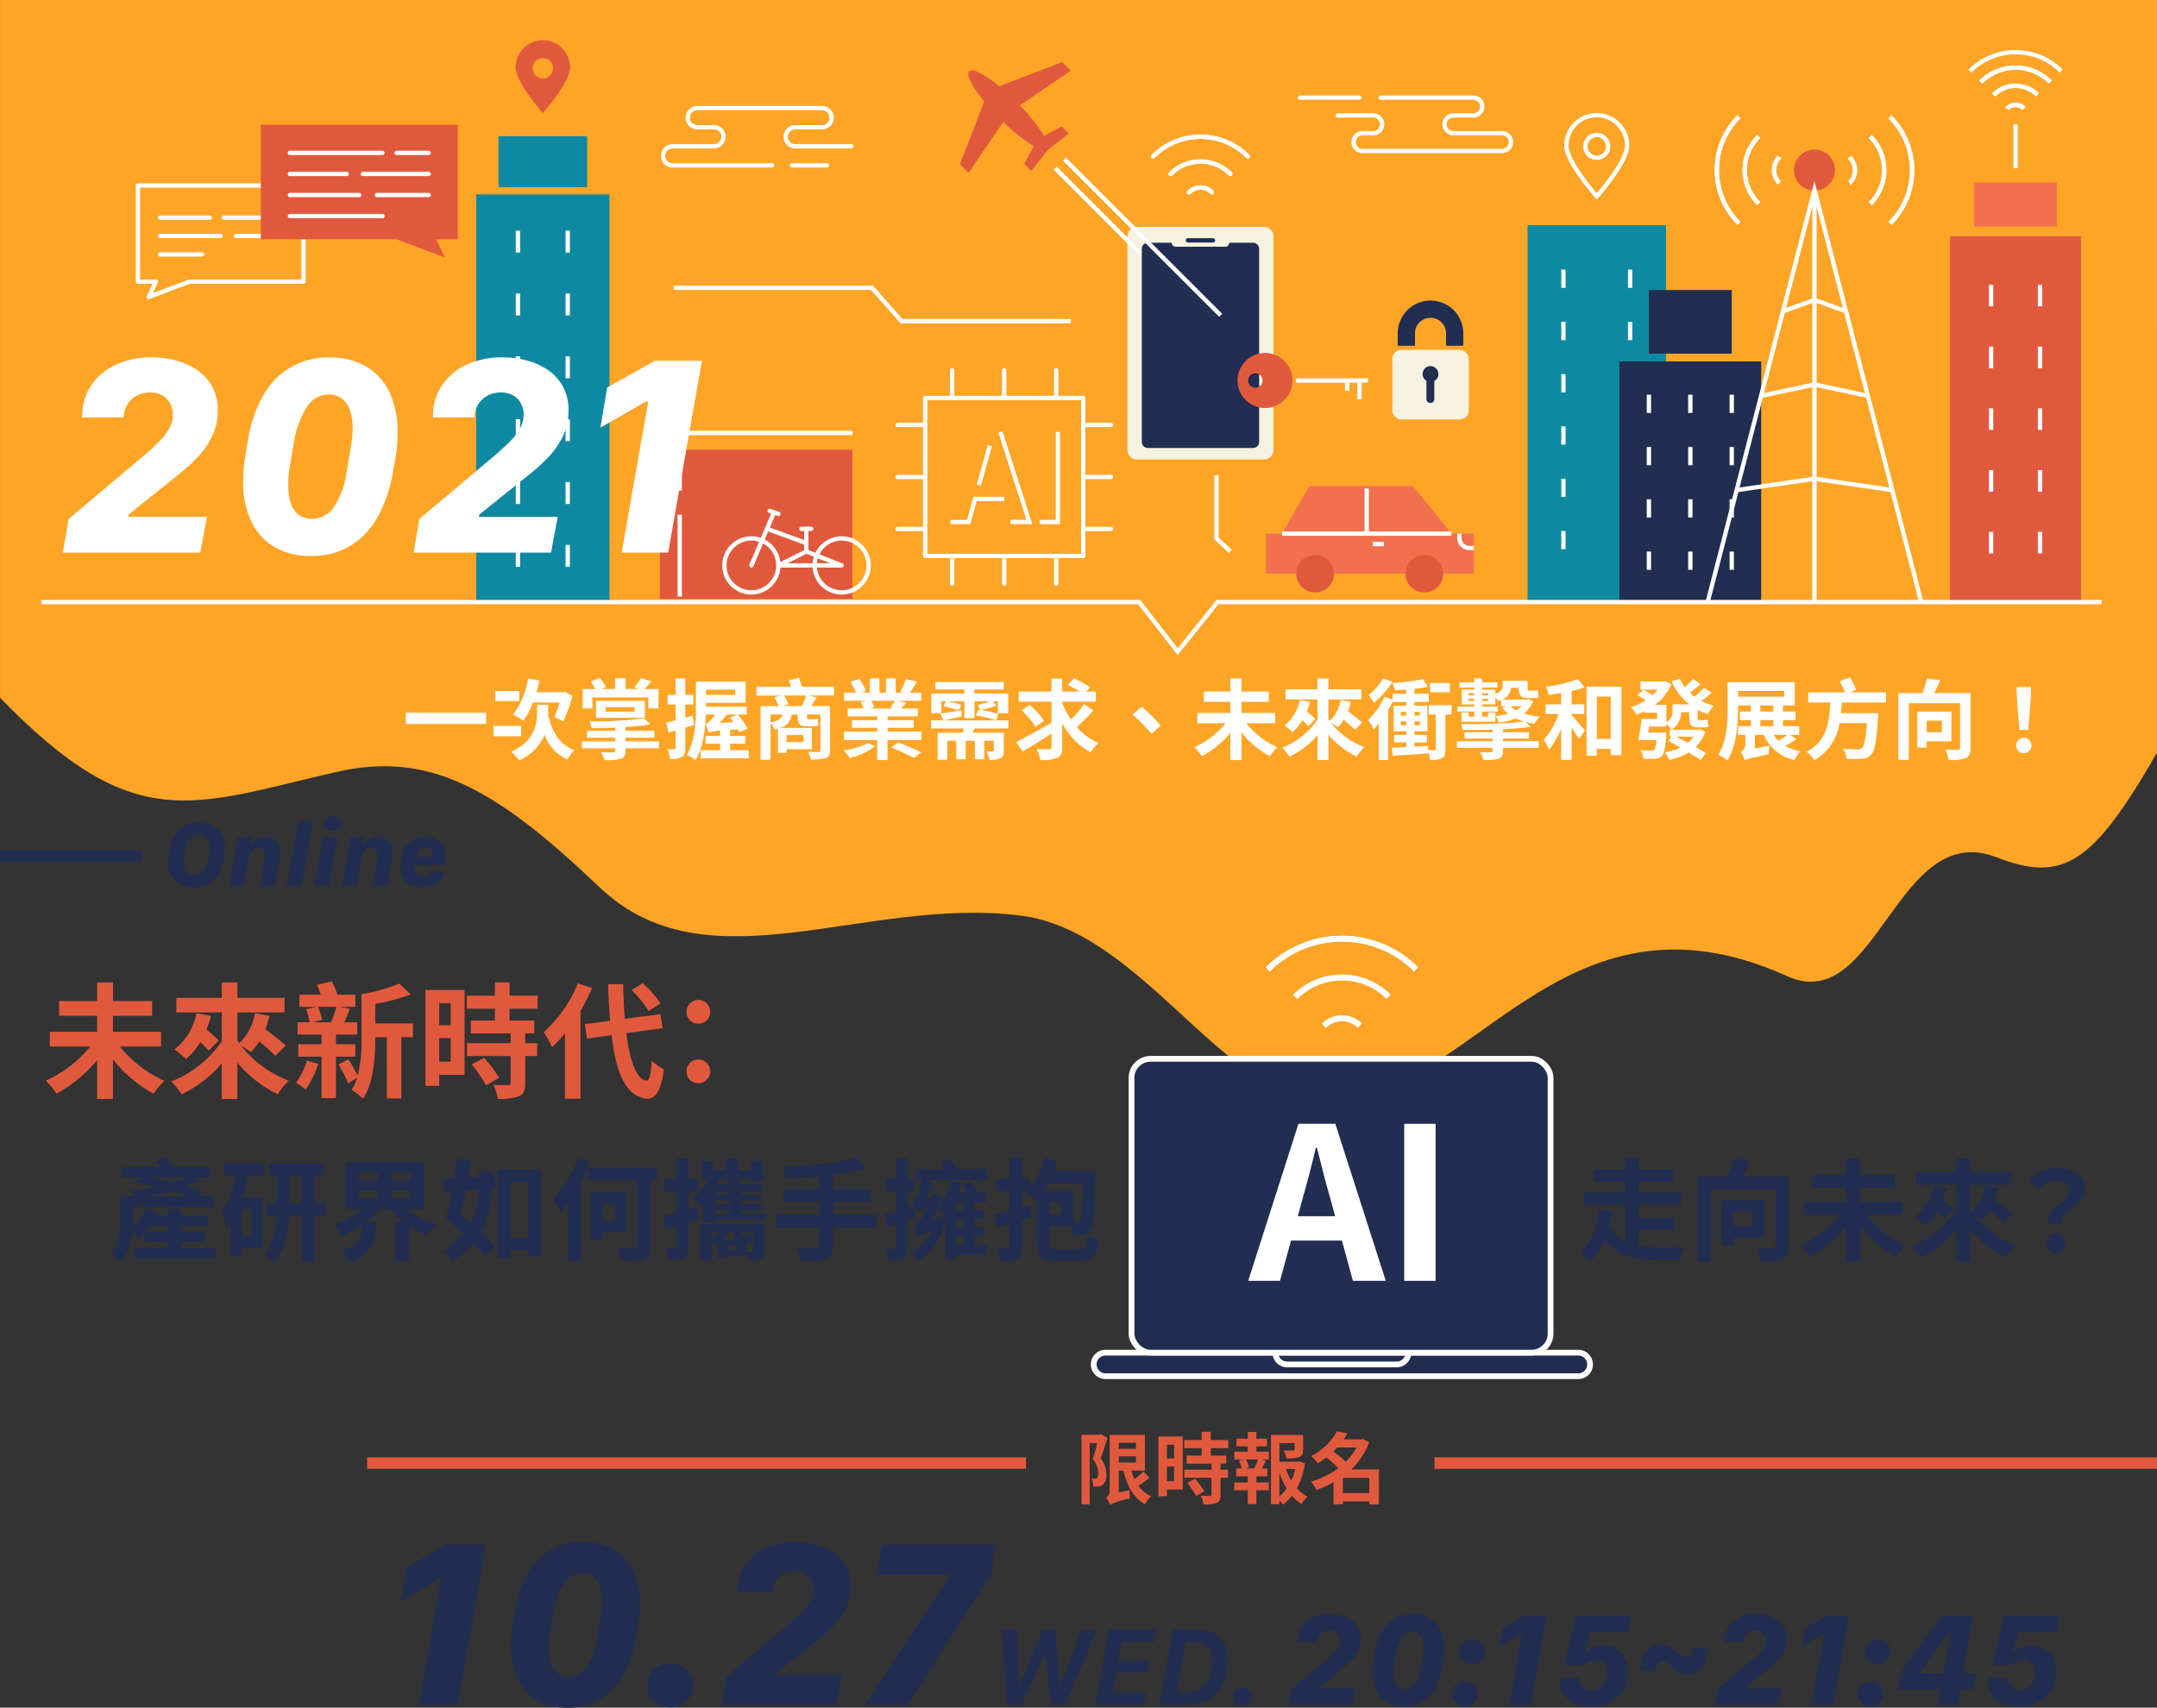 <svg xmlns="http://www.w3.org/2000/svg" width="375.004" height="296.943" viewBox="0 0 375.004 296.943">
  <rect x="0" y="0" width="375.004" height="296.943" fill="#333333" stroke="none"/>
  <defs>
    <style>
      .cls-1 {
        fill: #fea527;
      }

      .cls-2, .cls-4 {
        fill: #212d51;
      }

      .cls-11, .cls-12, .cls-13, .cls-3, .cls-5, .cls-8, .cls-9 {
        fill: none;
      }

      .cls-11, .cls-13, .cls-3 {
        stroke: #212d51;
      }

      .cls-13, .cls-3, .cls-4, .cls-5, .cls-8, .cls-9 {
        stroke-miterlimit: 10;
      }

      .cls-3, .cls-8 {
        stroke-width: 2px;
      }

      .cls-12, .cls-4, .cls-5, .cls-9 {
        stroke: #fff;
      }

      .cls-6 {
        fill: #fff;
      }

      .cls-7 {
        fill: #e1593d;
      }

      .cls-8 {
        stroke: #e1593d;
      }

      .cls-11, .cls-12, .cls-9 {
        stroke-width: 0.75px;
      }

      .cls-10 {
        fill: #f5f2e0;
      }

      .cls-11, .cls-12 {
        stroke-linecap: round;
        stroke-linejoin: round;
      }

      .cls-13 {
        stroke-width: 3px;
      }

      .cls-14 {
        fill: #0f89a1;
      }

      .cls-15 {
        fill: #f1704d;
      }
    </style>
  </defs>
  <g id="Group_4659" data-name="Group 4659" transform="translate(-2742.277 -6007.128)">
    <path id="Path_14725" data-name="Path 14725" class="cls-1" d="M3117.277,6138.016c-11.125,19.364-16.327,22.688-27.9,18.186-17.379-6.756-20.734,27.742-36.389,20.67-39.894-18.019-55.093,22.416-80.653,21.672-17.486-.508-31.551-29.515-52.531-32.192-27.307-3.485-54.508,13-73.313-4.958-18.268-17.446-29.777-23.705-45.874-20-24.984,5.746-34.908,11.244-58.336-12.949V6007.128h375Z"/>
    <g id="Group_4608" data-name="Group 4608">
      <g id="Group_4607" data-name="Group 4607">
        <path id="Path_14726" data-name="Path 14726" class="cls-2" d="M2771.9,6154.43a5.488,5.488,0,0,1,.912-2.284,4.467,4.467,0,0,1,1.7-1.432,5.352,5.352,0,0,1,2.344-.5,5.2,5.2,0,0,1,2.348.508,3.783,3.783,0,0,1,1.586,1.451,4.288,4.288,0,0,1,.571,2.261c0,.175,0,.369-.011.583a4.381,4.381,0,0,1-.076.647l-.286,1.538a5.209,5.209,0,0,1-1.633,3.11,4.954,4.954,0,0,1-3.38,1.11,5.152,5.152,0,0,1-2.288-.491,3.767,3.767,0,0,1-1.578-1.42,4.171,4.171,0,0,1-.575-2.237c0-.206,0-.425.015-.655a5.107,5.107,0,0,1,.072-.653Zm2.364,1.619c-.032.174-.055.346-.071.516s-.024.338-.024.508a2.73,2.73,0,0,0,.226,1.138,1.775,1.775,0,0,0,.67.777,2,2,0,0,0,1.095.282,1.958,1.958,0,0,0,1.031-.278,2.233,2.233,0,0,0,.781-.853,4.545,4.545,0,0,0,.472-1.463l.222-1.221a3.564,3.564,0,0,0,.06-.524c.008-.18.012-.32.012-.421a2.677,2.677,0,0,0-.226-1.126,1.746,1.746,0,0,0-.67-.769,2.02,2.02,0,0,0-1.087-.278,1.974,1.974,0,0,0-1.424.591,3.56,3.56,0,0,0-.853,1.94Z"/>
        <path id="Path_14727" data-name="Path 14727" class="cls-2" d="M2783.628,6152.764h2.491l-.23,1.287h.135a2.672,2.672,0,0,1,.868-1,2.583,2.583,0,0,1,1.535-.417,2.708,2.708,0,0,1,1.388.334,2.178,2.178,0,0,1,.865.908,2.839,2.839,0,0,1,.293,1.313,6.29,6.29,0,0,1-.059.832q-.06.429-.123.754l-.785,4.458h-2.539l.794-4.577c.021-.123.039-.26.055-.416.014-.136.023-.273.024-.41a1.277,1.277,0,0,0-.317-.916,1.078,1.078,0,0,0-.81-.329,1.454,1.454,0,0,0-.81.222,1.66,1.66,0,0,0-.559.643,3.524,3.524,0,0,0-.321,1.016l-.841,4.767h-2.538Z"/>
        <path id="Path_14728" data-name="Path 14728" class="cls-2" d="M2794.146,6149.838h2.538l-2.014,11.4h-2.531Z"/>
        <path id="Path_14729" data-name="Path 14729" class="cls-2" d="M2798.445,6152.764h2.531l-1.5,8.473h-2.538Zm.556-3.327a1.719,1.719,0,0,1,1.134-.361,1.564,1.564,0,0,1,1.082.346,1.23,1.23,0,0,1,.049,1.737,1.147,1.147,0,0,1-.1.095,1.763,1.763,0,0,1-1.142.353,1.567,1.567,0,0,1-1.071-.341,1.117,1.117,0,0,1-.389-.88,1.172,1.172,0,0,1,.437-.948Z"/>
        <path id="Path_14730" data-name="Path 14730" class="cls-2" d="M2803.173,6152.764h2.491l-.23,1.287h.135a2.672,2.672,0,0,1,.868-1,2.584,2.584,0,0,1,1.535-.417,2.708,2.708,0,0,1,1.388.334,2.181,2.181,0,0,1,.865.908,2.842,2.842,0,0,1,.293,1.313,6.249,6.249,0,0,1-.059.832q-.06.429-.123.754l-.786,4.458h-2.538l.794-4.577c.02-.123.039-.26.055-.416.014-.136.022-.273.023-.41a1.262,1.262,0,0,0-.318-.916,1.075,1.075,0,0,0-.809-.329,1.454,1.454,0,0,0-.809.222,1.662,1.662,0,0,0-.559.643,3.484,3.484,0,0,0-.321,1.016l-.841,4.767h-2.538Z"/>
        <path id="Path_14731" data-name="Path 14731" class="cls-2" d="M2813.711,6161.023a3,3,0,0,1-1.337-1.135,3.469,3.469,0,0,1-.492-1.919,5.565,5.565,0,0,1,.032-.591c.021-.193.048-.374.079-.544l.128-.737a4.43,4.43,0,0,1,.812-1.955,3.707,3.707,0,0,1,1.468-1.15,4.658,4.658,0,0,1,1.876-.377,4.049,4.049,0,0,1,1.5.266,3.218,3.218,0,0,1,1.146.757,3.133,3.133,0,0,1,.71,1.163,3.986,3.986,0,0,1,.2,1.486c-.01.118-.029.273-.055.468s-.074.452-.143.77h-5.251a1.973,1.973,0,0,0-.047.313c-.011.124-.016.232-.016.321a1.592,1.592,0,0,0,.146.686,1.157,1.157,0,0,0,.464.5,1.567,1.567,0,0,0,.817.191,1.835,1.835,0,0,0,.631-.1,1.233,1.233,0,0,0,.468-.293.967.967,0,0,0,.25-.46h2.364a2.636,2.636,0,0,1-.575,1.336,3.52,3.52,0,0,1-1.325,1,4.705,4.705,0,0,1-1.963.381A4.651,4.651,0,0,1,2813.711,6161.023Zm3.732-5.021a.976.976,0,0,0,.008-.119,1.546,1.546,0,0,0-.072-.727,1.036,1.036,0,0,0-.408-.523,1.306,1.306,0,0,0-.742-.194,1.517,1.517,0,0,0-.678.151,1.364,1.364,0,0,0-.519.46,2.268,2.268,0,0,0-.326.761c-.01.053-.021.108-.031.163a1.483,1.483,0,0,1-.04.162h2.792c0-.047.011-.092.016-.136Z"/>
      </g>
    </g>
    <line id="Line_2753" data-name="Line 2753" class="cls-3" x2="24.52" transform="translate(2742.277 6156.03)"/>
    <g id="Group_4609" data-name="Group 4609">
      <path id="Rectangle_1299" data-name="Rectangle 1299" class="cls-4" d="M2934.477,6242.34h82.191a2.047,2.047,0,0,1,2.047,2.047h0a2.047,2.047,0,0,1-2.047,2.047h-82.191a2.048,2.048,0,0,1-2.047-2.047h0A2.047,2.047,0,0,1,2934.477,6242.34Z"/>
      <path id="Rectangle_1300" data-name="Rectangle 1300" class="cls-4" d="M2964.007,6242.34h23.132a2.047,2.047,0,0,1-2.047,2.047h-19.038a2.047,2.047,0,0,1-2.047-2.047Z"/>
      <rect id="Rectangle_1301" data-name="Rectangle 1301" class="cls-4" width="72.858" height="51.097" rx="3.314" transform="translate(2938.996 6191.243)"/>
    </g>
    <g id="Group_4610" data-name="Group 4610">
      <path id="Path_14732" data-name="Path 14732" class="cls-5" d="M2962.682,6175.707a18.23,18.23,0,0,1,25.78-.03l0,0"/>
      <path id="Path_14733" data-name="Path 14733" class="cls-5" d="M2967.456,6180.482a11.478,11.478,0,0,1,16.233-.028h0"/>
      <path id="Path_14734" data-name="Path 14734" class="cls-5" d="M2988.464,6175.679a18.229,18.229,0,0,0-25.78.025l0,0"/>
      <path id="Path_14735" data-name="Path 14735" class="cls-5" d="M2972.469,6185.494a4.384,4.384,0,0,1,6.2-.034l.007.007"/>
      <path id="Path_14736" data-name="Path 14736" class="cls-5" d="M2983.689,6180.454a11.478,11.478,0,0,0-16.232.027h0"/>
      <path id="Path_14737" data-name="Path 14737" class="cls-5" d="M2978.682,6185.467a4.384,4.384,0,0,0-6.2.021l-.007.006"/>
    </g>
    <g id="Group_4611" data-name="Group 4611">
      <path id="Path_14738" data-name="Path 14738" class="cls-6" d="M2968.019,6202.545h6.412l8.77,27.306h-5.711l-1.917-7h-8.844l-1.916,7h-5.531Zm-.111,16.067h6.486l-.811-2.985c-.847-2.838-1.584-5.971-2.358-8.918h-.184c-.7,2.985-1.511,6.08-2.322,8.918Z"/>
      <path id="Path_14739" data-name="Path 14739" class="cls-6" d="M2986.407,6202.545h5.453v27.306h-5.453Z"/>
    </g>
    <g id="Group_4612" data-name="Group 4612">
      <path id="Path_14740" data-name="Path 14740" class="cls-2" d="M2779.73,6224.162V6226h-14.106v-1.842h5.815v-1.112h-4.068v-1.382a11.365,11.365,0,0,1-1.094,1.19,12.9,12.9,0,0,0-.9-1.92,11.289,11.289,0,0,1-2.054,5.758,8.107,8.107,0,0,0-1.765-1.478c1.554-1.919,1.708-4.645,1.708-6.622v-3.416h2.591a9.66,9.66,0,0,0-.96-.882c1.382-.211,2.9-.48,4.376-.826-1.209-.307-2.457-.576-3.589-.787l1.075-.825h-3.3v-1.785h6.679a11.083,11.083,0,0,0-.729-1l1.535-.748a11.282,11.282,0,0,1,1.286,1.746h6.64v1.785h-2.788l.921.576c-.691.326-1.5.652-2.361.959,1.133.307,2.169.614,3.033.9l-1.075.883h2.821V6217h-13.933v1.612a19.109,19.109,0,0,1-.1,2.016,9.433,9.433,0,0,0,2.188-3.455l1.938.576c-.1.249-.192.5-.307.767h2.226v-1.17h2.246v1.17h4.74v1.785h-4.74v1h4.184v1.747h-4.181v1.112Zm-8.291-2.86v-1h-3.128c-.211.347-.422.672-.652,1Zm3.915-6.122c-.94-.326-2.091-.651-3.3-.979-1.381.366-2.782.691-4.126.979Zm-6.909-3.319c1.209.268,2.476.556,3.743.862a19.035,19.035,0,0,0,2.514-.862Z"/>
      <path id="Path_14741" data-name="Path 14741" class="cls-2" d="M2785.394,6211.514a31.913,31.913,0,0,1-1.036,3.819h3.588v8.829h-3.664v1.4h-1.9v-5.95c-.25.365-.5.71-.768,1.037a12.742,12.742,0,0,0-.787-2.726,16.092,16.092,0,0,0,2.438-6.41h-2.035v-2.072h6.967v2.072Zm.614,5.835h-1.726v4.8h1.727Zm12.9,1.151h-2.015v7.984h-2.169V6218.5h-2.188c-.115,2.822-.671,6.026-2.648,8.118a9.132,9.132,0,0,0-1.727-1.324c1.65-1.785,2.13-4.453,2.245-6.794h-1.785v-2.149h1.823v-4.741h-1.323v-2.11h9.4v2.111h-1.631v4.741h2.015Zm-4.184-2.149v-4.741h-2.149v4.741Z"/>
      <path id="Path_14742" data-name="Path 14742" class="cls-2" d="M2812.9,6217.349a13.641,13.641,0,0,0,5.259,2.591,10.22,10.22,0,0,0-1.516,1.957,14.04,14.04,0,0,1-3.244-1.554v6.064h-2.379v-6.755h1.439a11.616,11.616,0,0,1-2.246-2.3h-1.976a12.974,12.974,0,0,1-2.3,2.283h1.631v1.326c0,1.823-.557,4.241-4.376,5.642a8.985,8.985,0,0,0-1.574-1.861c3.206-1.037,3.589-2.649,3.589-3.877v-.691a15.4,15.4,0,0,1-3.493,1.785,10.606,10.606,0,0,0-1.5-1.881,14.348,14.348,0,0,0,5.181-2.725h-3.051V6209.2h13.684v8.157Zm-8.271-4.933h3.358v-1.382h-3.358Zm0,3.09h3.358v-1.382h-3.358Zm9.02-4.472h-3.359v1.382h3.359Zm0,3.09h-3.359v1.382h3.359Z"/>
      <path id="Path_14743" data-name="Path 14743" class="cls-2" d="M2827.736,6211.688l.652-.038-.019,2.13-.633.058a16.151,16.151,0,0,1-1.823,7.58c.959.863,1.823,1.689,2.418,2.342l-1.708,1.727a24.506,24.506,0,0,0-2.035-2.15,13.525,13.525,0,0,1-3.723,3.07,8.087,8.087,0,0,0-1.612-1.727,11.72,11.72,0,0,0,3.627-2.975c-1.055-.959-2.149-1.919-3.09-2.763a46.2,46.2,0,0,0,1.094-4.664l-1.4.1-.23-2.265c.614-.019,1.286-.057,2.015-.1.173-1.151.307-2.3.384-3.358l2.437.134c-.115.979-.268,2.053-.441,3.109l1.842-.1v-.9h2.246Zm-4.472,2.457c-.288,1.477-.614,2.936-.921,4.2.556.48,1.171,1,1.766,1.516a13.518,13.518,0,0,0,1.362-5.873Zm13.07-3.628v15.124h-2.265v-1.114h-3.032v1.421h-2.169v-15.431Zm-2.265,11.842v-9.692h-3.032v9.692Z"/>
      <path id="Path_14744" data-name="Path 14744" class="cls-2" d="M2844.857,6209.212a30.931,30.931,0,0,1-1.574,3.512v13.684H2841v-10.037a19.965,19.965,0,0,1-1.344,1.612,14.665,14.665,0,0,0-1.228-2.38,19.753,19.753,0,0,0,4.28-7.082Zm11.65,3.167h-1.152v11.381c0,1.324-.288,1.938-1.113,2.3a11.149,11.149,0,0,1-3.9.422,8.566,8.566,0,0,0-.768-2.341c1.248.058,2.591.058,2.975.058s.5-.116.5-.48v-11.342h-8.367v-2.188H2856.5Zm-9.462,9.02v1.247h-2.13v-8.194h6.391v6.947Zm0-4.971v2.994h2.13v-2.994Z"/>
      <path id="Path_14745" data-name="Path 14745" class="cls-2" d="M2863.763,6219.1c-.594.173-1.189.366-1.784.537v4.127c0,1.076-.192,1.631-.768,2a5.4,5.4,0,0,1-2.725.441,7.9,7.9,0,0,0-.595-2.11c.729.019,1.439.019,1.669,0,.25,0,.346-.078.346-.327v-3.532l-2.034.6-.25-2.226c.653-.154,1.42-.345,2.284-.576v-3.742h-2.111v-2.111h2.111v-3.608h2.073v3.608h1.573v2.111h-1.57v3.186c.5-.135,1-.288,1.5-.422Zm11.688-.921v1.095h-8.943v.422h-2v-3.283c-.192.192-.384.366-.576.538a12.908,12.908,0,0,0-1.113-1.555,9.352,9.352,0,0,0,2.61-3.263H2864.3v-3.109h1.919v1.632h2.245v-2.112h2.188v2.112h2.188v-1.632h2.073v3.628h-2.073v-.519h-2.188c.154.308.327.672.442.979h3.819v1.229h-3.723v.575h3.4v.96h-3.4v.652h3.4v.979h-3.4v.672Zm-.288,6.487c0,.806-.115,1.17-.652,1.42a5.266,5.266,0,0,1-2.111.249,6.438,6.438,0,0,0-.346-1.247v.345h-3.372v.48h-1.6v-2.59c-.192.077-.384.172-.595.25a6.178,6.178,0,0,0-.557-.633v3.415h-1.938v-6.371h11.169Zm-9.231-2.265a2.639,2.639,0,0,0,1.44-1.036h-1.44Zm3.205-8.06h-2.629v.575h2.629Zm0,1.535h-2.629v.652h2.629Zm-2.629,2.3h2.629v-.672h-2.629Zm.557-6.046.268.077a9.412,9.412,0,0,1-.441.9h2.188c-.1-.249-.192-.5-.288-.691l1.113-.288Zm1.861,9.232a3.093,3.093,0,0,1-1,1.42h2.226a1.988,1.988,0,0,1-.307-1.3v-.115Zm1.478,2.38h-1.722v.71h1.727Zm1.65,1.113a5.662,5.662,0,0,0,.941.019c.153,0,.211-.058.211-.211v-3.3h-2.015v.134c0,.365.038.461.249.461h.73a2.9,2.9,0,0,0,.786-.077c.02.345.058.825.077,1.151a2.816,2.816,0,0,1-.863.1h-.116Z"/>
      <path id="Path_14746" data-name="Path 14746" class="cls-2" d="M2894.7,6220.593h-7.581v3.127c0,1.363-.345,1.958-1.247,2.324a13.065,13.065,0,0,1-4.261.383,8.9,8.9,0,0,0-.94-2.265c1.42.057,3.032.057,3.454.057.442-.019.614-.152.614-.537v-3.089h-7.58v-2.227h7.58v-2.246h-6.275v-2.188h6.275v-2.245c-2,.173-4.011.288-5.891.365a7.69,7.69,0,0,0-.576-2.015,71.231,71.231,0,0,0,13.031-1.536l1.651,1.9a45.184,45.184,0,0,1-5.835,1.017v2.514h6.449v2.188h-6.449v2.246h7.581Z"/>
      <path id="Path_14747" data-name="Path 14747" class="cls-2" d="M2900.04,6219.269v4.74c0,1-.191,1.536-.748,1.862a4.545,4.545,0,0,1-2.5.422,7.483,7.483,0,0,0-.576-2,14.014,14.014,0,0,0,1.536.019c.23,0,.307-.057.307-.307v-4l-1.459.518-.537-2.187c.576-.154,1.247-.365,2-.6v-3.454h-1.747v-2.111h1.747v-3.608h1.976v3.608h1.229v2.111h-1.229v2.8l1.037-.326.365,2Zm13.838-6.909h-10.652l1.229.575a13.886,13.886,0,0,1-1.19,2.553l.9-.077c.134-.345.249-.691.364-1.017l1.593.9a32.519,32.519,0,0,1-2.111,4.261l.921-.231c.058-.23.116-.46.154-.71l1.555.308v-.481a15.553,15.553,0,0,0-1.325-1.132,13.133,13.133,0,0,0,2.322-4.855l1.747.441c-.154.518-.326,1.055-.518,1.593h1.478a9.375,9.375,0,0,0-.672-1.382l1.516-.518a11.057,11.057,0,0,1,.96,1.9h1.554v1.708h-1.976v1.363h1.669v1.535h-1.669v1.4h1.592v1.536h-1.592v1.573h2.13v1.727h-5.451v.9h-1.765v-7.121c-.711,3.378-2.208,5.8-4.818,7.255a8.709,8.709,0,0,0-1.17-1.363,7.6,7.6,0,0,0,3.589-3.723,8.365,8.365,0,0,0-2.572.979,13.608,13.608,0,0,0-.595-1.651c.384-.1.71-.5,1.094-1.113a19.019,19.019,0,0,0,1.19-2.188,5.541,5.541,0,0,0-1.824.384,13.024,13.024,0,0,0-.614-1.708c.25-.058.48-.326.691-.691a16.7,16.7,0,0,0,1.056-2.936h-1.094v-1.939h4.913a7.992,7.992,0,0,0-.614-1.132l1.65-.6a9.257,9.257,0,0,1,.979,1.727h5.374Zm-3.934,3.838h-1.536v1.362h1.536Zm0,2.9h-1.536v1.4h1.536Zm0,2.937h-1.536v1.574h1.536Z"/>
      <path id="Path_14748" data-name="Path 14748" class="cls-2" d="M2929.882,6224.336c1.075,0,1.267-.4,1.4-2.457a6.689,6.689,0,0,0,2.035.825c-.289,2.8-.941,3.646-3.244,3.646h-4.145c-2.611,0-3.4-.652-3.4-3.089v-7.5l-.115.134a12.091,12.091,0,0,0-1.765-1.458l.173-.173h-.864v2.917l1.458-.384.25,2.035c-.556.172-1.133.326-1.708.5v4.568c0,1.133-.192,1.747-.806,2.092a5.676,5.676,0,0,1-2.86.461,8.258,8.258,0,0,0-.633-2.227c.748.039,1.535.039,1.785.02.23,0,.326-.077.326-.365v-3.934l-2.13.575-.48-2.207c.729-.153,1.631-.364,2.61-.6v-3.454h-2.226v-2.091h2.226v-3.608h2.188v3.608h1.478v1.4a13.766,13.766,0,0,0,2.418-5.085l2.188.46a19.424,19.424,0,0,1-.633,1.9h7.312s-.02.653-.02.922c-.134,6.2-.268,8.5-.767,9.231a1.859,1.859,0,0,1-1.248.845,12.726,12.726,0,0,1-2,.058,6.311,6.311,0,0,0-.326-1.555h-3.627v2.9c0,.94.191,1.1,1.4,1.1Zm-5.393-11.458q-.4.72-.806,1.382h5.182v5.6c.23.019.441.019.576.019a.573.573,0,0,0,.556-.307c.269-.422.422-2.074.518-6.7Zm2.265,3.32h-2.015v2.187h2.015Z"/>
      <path id="Path_14749" data-name="Path 14749" class="cls-2" d="M3027.19,6223.8a17.535,17.535,0,0,0,3.071.23c.864.02,3.742,0,4.856-.02a7.613,7.613,0,0,0-.807,2.208h-4.183c-3.82,0-6.833-.671-8.848-3.55a9.39,9.39,0,0,1-2.629,3.8,8.86,8.86,0,0,0-1.708-1.459c2.149-1.708,3.051-4.933,3.32-7.62l2.361.269a24.875,24.875,0,0,1-.538,2.534,6.037,6.037,0,0,0,2.764,2.879V6216.6h-7.255v-2.13h7.255v-1.861h-5.567v-2.092h5.566v-1.957h2.341v1.957h5.911v2.092h-5.911v1.861h7.408v2.13h-7.408v2.324h6.123v2.034h-6.123Z"/>
      <path id="Path_14750" data-name="Path 14750" class="cls-2" d="M3053.236,6223.8c0,1.248-.268,1.9-1.075,2.265a10.17,10.17,0,0,1-3.761.4,7.857,7.857,0,0,0-.749-2.3c1.133.077,2.419.057,2.8.038.365,0,.48-.1.48-.441v-9.788h-11.285v12.475h-2.284v-14.7h5.3a26.874,26.874,0,0,0,1.017-3.206l2.9.4a30.527,30.527,0,0,1-1.343,2.8h8Zm-9.653-1.42v1.342h-2.054v-7.887h7.485v6.544Zm0-4.549v2.553h3.339v-2.553Z"/>
      <path id="Path_14751" data-name="Path 14751" class="cls-2" d="M3066.73,6218.4a18.707,18.707,0,0,0,6.833,5.277,10.921,10.921,0,0,0-1.651,1.978,20.233,20.233,0,0,1-6.237-5.278v6.1h-2.438V6220.5a21.059,21.059,0,0,1-6.237,5.144,12.484,12.484,0,0,0-1.67-1.977,18.685,18.685,0,0,0,6.852-5.259h-6.218v-2.264h7.273v-2.457H3057.4v-2.265h5.834v-2.859h2.438v2.859h6.007v2.265h-6.007v2.457h7.388v2.264Z"/>
      <path id="Path_14752" data-name="Path 14752" class="cls-2" d="M3090.626,6219.844a26.424,26.424,0,0,0-2.475-2.227,8.073,8.073,0,0,1-1.286,1.651,10.662,10.662,0,0,0-1.5-.979,16.79,16.79,0,0,0,7.331,5.355,10.531,10.531,0,0,0-1.689,2.091,18.438,18.438,0,0,1-6.218-4.855v5.585h-2.4V6221a18.5,18.5,0,0,1-6.161,4.74,14.013,14.013,0,0,0-1.612-1.957,16.983,16.983,0,0,0,7.773-6.18v-4.433H3075.4v-2.246h6.986v-2.36h2.4v2.36h7.235v2.246h-7.235v4.3c.1.152.192.288.288.441a8.553,8.553,0,0,0,2.418-4.625l2.226.4a16.912,16.912,0,0,1-.633,2.055c1.094.844,2.418,1.86,3.128,2.514Zm-9.884-6.142a17.381,17.381,0,0,1-.691,2.074c.691.6,1.421,1.248,1.862,1.689l-1.535,1.592a15.331,15.331,0,0,0-1.286-1.344,10.276,10.276,0,0,1-2.207,2.63,13.678,13.678,0,0,0-1.766-1.5,9.286,9.286,0,0,0,3.4-5.566Z"/>
      <path id="Path_14753" data-name="Path 14753" class="cls-2" d="M3102.047,6214.3c0-1.151-.921-1.8-2.418-1.8a4.065,4.065,0,0,0-3.07,1.516l-1.574-1.458a6.384,6.384,0,0,1,4.951-2.342c2.783,0,4.817,1.286,4.817,3.839,0,2.821-4.184,3.147-3.9,5.815h-2.471C3097.982,6216.85,3102.047,6216.159,3102.047,6214.3Zm-4.107,8.981a1.689,1.689,0,1,1,1.689,1.689h0a1.638,1.638,0,0,1-1.689-1.585c0-.035,0-.07,0-.1Z"/>
    </g>
    <g id="Group_4613" data-name="Group 4613">
      <path id="Path_14754" data-name="Path 14754" class="cls-7" d="M2763.115,6189.109a21.189,21.189,0,0,0,7.73,5.971,12.309,12.309,0,0,0-1.867,2.237,22.872,22.872,0,0,1-7.057-5.973v6.9h-2.758v-6.774a23.84,23.84,0,0,1-7.057,5.819,14.187,14.187,0,0,0-1.889-2.237,21.13,21.13,0,0,0,7.751-5.949h-7.035v-2.562h8.23v-2.78h-6.6V6181.2h6.6v-3.234h2.759v3.234h6.8v2.562h-6.8v2.78h8.358v2.562Z"/>
      <path id="Path_14755" data-name="Path 14755" class="cls-7" d="M2790.148,6190.738a29.4,29.4,0,0,0-2.8-2.519,9.146,9.146,0,0,1-1.455,1.867,11.894,11.894,0,0,0-1.694-1.107,19.007,19.007,0,0,0,8.295,6.058,11.822,11.822,0,0,0-1.911,2.367,20.856,20.856,0,0,1-7.035-5.494v6.319h-2.714v-6.189a20.966,20.966,0,0,1-6.97,5.364,15.96,15.96,0,0,0-1.825-2.215,19.225,19.225,0,0,0,8.8-6.992v-5.017h-7.9v-2.541h7.9v-2.67h2.714v2.67h8.186v2.541h-8.186v4.864c.109.174.217.326.326.5a9.689,9.689,0,0,0,2.736-5.234l2.518.456a19.223,19.223,0,0,1-.716,2.325c1.237.955,2.736,2.106,3.539,2.844Zm-11.183-6.95a19.773,19.773,0,0,1-.781,2.346c.781.672,1.606,1.412,2.106,1.911l-1.737,1.8a17.9,17.9,0,0,0-1.455-1.52,11.644,11.644,0,0,1-2.5,2.976,15.462,15.462,0,0,0-2-1.694,10.518,10.518,0,0,0,3.843-6.3Z"/>
      <path id="Path_14756" data-name="Path 14756" class="cls-7" d="M2797.639,6192.127a20.717,20.717,0,0,1-2.194,4.451,16.69,16.69,0,0,0-1.693-1.172,15.521,15.521,0,0,0,1.911-3.844Zm3.04-1.259v7.209h-2.5v-7.209h-4.038V6188.7h4.038v-1.67h-4.169V6184.9h2.107a13,13,0,0,0-.63-2.258l1.78-.434h-2.931V6180.1h3.713c-.2-.587-.434-1.194-.651-1.715l2.584-.629c.325.715.716,1.607.977,2.345h3.1v2.106h-2.714l1.758.347c-.325.825-.65,1.672-.977,2.345h2.259v2.129h-3.7v1.671h3.365v2.172Zm-3.127-8.664a10.629,10.629,0,0,1,.716,2.258l-1.563.434h3.127a24.821,24.821,0,0,0,.933-2.692Zm16.524,5.276h-2.019v10.662h-2.519V6187.48h-2.019v.261c0,3.192-.283,7.665-2.128,10.445a9.564,9.564,0,0,0-2-1.542,8.524,8.524,0,0,0,.977-2.107l-1.542.956a26.267,26.267,0,0,0-1.693-3.257l1.693-.912a21.35,21.35,0,0,1,1.629,2.844,23.453,23.453,0,0,0,.673-6.427v-7.73a30.754,30.754,0,0,0,6.579-1.846l1.976,1.889a33.46,33.46,0,0,1-6.166,1.629v3.41h6.557Z"/>
      <path id="Path_14757" data-name="Path 14757" class="cls-7" d="M2823.044,6194.037h-4.408v1.911h-2.389v-16.676h6.8Zm-4.408-12.464v3.822h2v-3.822Zm2,10.163v-4.082h-2v4.082Zm10.228-9.206v2.062h4.3v2.236h-1.585v1.694h2.084v2.236h-2.084v4.734c0,1.238-.239,1.889-1.108,2.28a9.56,9.56,0,0,1-3.626.434,9.348,9.348,0,0,0-.8-2.432c1.042.043,2.236.043,2.562.043.347,0,.456-.086.456-.39v-4.669h-7.6v-2.236h7.6v-1.694h-6.927v-2.237h4.191v-2.062h-4.886v-2.259h4.886v-2.323h2.541v2.323h4.885v2.259Zm-4.408,8.533a27.638,27.638,0,0,1,2.6,3.474l-2.258,1.325a30.506,30.506,0,0,0-2.5-3.648Z"/>
      <path id="Path_14758" data-name="Path 14758" class="cls-7" d="M2845.213,6178.925a34.664,34.664,0,0,1-2.019,4v15.265H2840.5v-11.4a20.6,20.6,0,0,1-2.258,2.432,16.582,16.582,0,0,0-1.434-2.628,22.708,22.708,0,0,0,5.929-8.468Zm5.95,7.86c.608,4.82,1.758,8.035,3.5,8.251.5.043.76-1.042.934-3.453a8.891,8.891,0,0,0,2.106,1.477c-.542,4.191-1.715,5.189-2.931,5.125-3.67-.348-5.385-4.43-6.167-11.053l-4.277.586-.369-2.5,4.386-.586c-.152-1.954-.282-4.082-.348-6.362h2.628c.043,2.128.13,4.169.282,6.015l6.189-.8.369,2.432Zm3.886-3.844a18.471,18.471,0,0,0-2.975-3.648l1.933-1.194a19.593,19.593,0,0,1,3.127,3.5Z"/>
      <path id="Path_14759" data-name="Path 14759" class="cls-7" d="M2861.628,6183.115a2.063,2.063,0,1,1,2.107,2.019h-.044a2.022,2.022,0,0,1-2.062-1.981Zm0,10.358a2.063,2.063,0,1,1,2.107,2.019h-.044a2.021,2.021,0,0,1-2.062-1.98Z"/>
    </g>
    <g id="Group_4622" data-name="Group 4622">
      <g id="Group_4620" data-name="Group 4620">
        <g id="Group_4619" data-name="Group 4619">
          <g id="Group_4614" data-name="Group 4614">
            <path id="Path_14760" data-name="Path 14760" class="cls-2" d="M2815.112,6303.576l3.855-21.925h-.326l-6.608,3.794.979-5.833,6.934-3.875h6.812l-4.894,27.839Z"/>
            <path id="Path_14761" data-name="Path 14761" class="cls-2" d="M2831.8,6287.219a19.166,19.166,0,0,1,2.213-6.445,10.575,10.575,0,0,1,9.637-5.506,10.28,10.28,0,0,1,5.262,1.284,8.55,8.55,0,0,1,3.4,3.713,13.269,13.269,0,0,1,1.193,5.894q0,.918-.061,1.856a14.3,14.3,0,0,1-.225,1.774l-.428,2.325a19.773,19.773,0,0,1-2.254,6.425,11.248,11.248,0,0,1-3.956,4.1,10.814,10.814,0,0,1-5.64,1.428,10.274,10.274,0,0,1-5.252-1.275,8.506,8.506,0,0,1-3.386-3.681,12.926,12.926,0,0,1-1.193-5.792q0-.939.062-1.826a18.348,18.348,0,0,1,.265-2.009Zm6.159,3.345q-.2,1.162-.255,1.754a10.844,10.844,0,0,0-.05,1.1,8.883,8.883,0,0,0,.346,2.948,3.381,3.381,0,0,0,1.173,1.743,3.186,3.186,0,0,0,1.927.572,3.829,3.829,0,0,0,3.182-1.754,12.259,12.259,0,0,0,1.856-5.2l.51-3.039q.142-.714.235-1.54a12.669,12.669,0,0,0,.091-1.336,8.09,8.09,0,0,0-.357-2.825,3.654,3.654,0,0,0-1.172-1.754,3.1,3.1,0,0,0-1.959-.6,3.734,3.734,0,0,0-3.141,1.805,13.175,13.175,0,0,0-1.876,5.17Z"/>
            <path id="Path_14762" data-name="Path 14762" class="cls-2" d="M2856,6297.376a4.415,4.415,0,0,1,5.67.021,3.581,3.581,0,0,1,1.163,2.814,3.5,3.5,0,0,1-1.163,2.774,4.175,4.175,0,0,1-2.855,1.02,4.125,4.125,0,0,1-2.815-1.02,3.5,3.5,0,0,1-1.162-2.774A3.573,3.573,0,0,1,2856,6297.376Z"/>
            <path id="Path_14763" data-name="Path 14763" class="cls-2" d="M2870.527,6283.955a3.712,3.712,0,0,1,.02-.377,3.413,3.413,0,0,0,.021-.378,7.679,7.679,0,0,1,1.448-4.14,8.718,8.718,0,0,1,3.528-2.8,12.278,12.278,0,0,1,5.12-1.009,13.68,13.68,0,0,1,3.447.439,9.853,9.853,0,0,1,3.069,1.366,6.951,6.951,0,0,1,2.2,2.4,7.032,7.032,0,0,1,.826,3.508,8.461,8.461,0,0,1-.816,3.742,12.082,12.082,0,0,1-2.162,3.09,26.952,26.952,0,0,1-2.978,2.672l-6.975,5.587-.081.348h11.441l-.958,5.181H2867.73l.836-4.875,11.258-9.484q.939-.816,1.826-1.693a8.995,8.995,0,0,0,1.468-1.876,4.1,4.1,0,0,0,.581-2.1,3.437,3.437,0,0,0-.367-1.55,2.952,2.952,0,0,0-1.1-1.193,3.445,3.445,0,0,0-1.856-.459,3.964,3.964,0,0,0-1.887.439,3.562,3.562,0,0,0-1.906,2.885.436.436,0,0,1-.021.143.468.468,0,0,0-.02.143Z"/>
            <path id="Path_14764" data-name="Path 14764" class="cls-2" d="M2915.4,6275.737l-.836,5.119-14.461,22.721h-7.4l14.6-22.293.062-.346h-12.728l.878-5.2Z"/>
          </g>
          <g id="Group_4616" data-name="Group 4616">
            <g id="Group_4615" data-name="Group 4615">
              <path id="Path_14765" data-name="Path 14765" class="cls-2" d="M2967.882,6292.651a1.809,1.809,0,0,1,.012-.21c.007-.072.011-.142.011-.21a4.283,4.283,0,0,1,.808-2.309,4.863,4.863,0,0,1,1.967-1.564,6.841,6.841,0,0,1,2.854-.563,7.591,7.591,0,0,1,1.922.245,5.5,5.5,0,0,1,1.712.762,3.776,3.776,0,0,1,1.689,3.292,4.725,4.725,0,0,1-.455,2.087,6.711,6.711,0,0,1-1.206,1.723,15.04,15.04,0,0,1-1.66,1.49l-3.889,3.116-.046.193h6.38l-.535,2.89h-11.122l.466-2.718,6.278-5.289q.525-.456,1.018-.944a4.94,4.94,0,0,0,.819-1.046,2.3,2.3,0,0,0,.324-1.171,1.9,1.9,0,0,0-.205-.864,1.642,1.642,0,0,0-.614-.666,1.919,1.919,0,0,0-1.035-.256,2.209,2.209,0,0,0-1.052.246,1.986,1.986,0,0,0-1.063,1.608.215.215,0,0,1-.012.08.3.3,0,0,0-.011.08Z"/>
              <path id="Path_14766" data-name="Path 14766" class="cls-2" d="M2981.3,6294.47a10.724,10.724,0,0,1,1.235-3.594,5.9,5.9,0,0,1,5.373-3.07,5.741,5.741,0,0,1,2.934.716,4.77,4.77,0,0,1,1.894,2.07,7.4,7.4,0,0,1,.666,3.286q0,.513-.034,1.036a7.831,7.831,0,0,1-.126.989l-.238,1.3a11.048,11.048,0,0,1-1.258,3.583,6.258,6.258,0,0,1-2.206,2.285,6.025,6.025,0,0,1-3.145.8,5.729,5.729,0,0,1-2.928-.711,4.754,4.754,0,0,1-1.888-2.053,7.224,7.224,0,0,1-.665-3.23q0-.522.034-1.018a10.587,10.587,0,0,1,.148-1.12Zm3.435,1.866q-.114.647-.142.978t-.028.613a4.935,4.935,0,0,0,.193,1.644,1.886,1.886,0,0,0,.654.973,1.785,1.785,0,0,0,1.074.318,2.134,2.134,0,0,0,1.774-.978,6.835,6.835,0,0,0,1.035-2.9l.284-1.694c.054-.266.1-.552.132-.859a7.1,7.1,0,0,0,.051-.745,4.516,4.516,0,0,0-.2-1.575,2.034,2.034,0,0,0-.653-.978,1.73,1.73,0,0,0-1.092-.335,2.085,2.085,0,0,0-1.752,1.005,7.381,7.381,0,0,0-1.046,2.883Z"/>
              <path id="Path_14767" data-name="Path 14767" class="cls-2" d="M2995.368,6300.134a2.48,2.48,0,0,1,3.173.012,2,2,0,0,1,.649,1.569,1.945,1.945,0,0,1-.654,1.546,2.483,2.483,0,0,1-3.162,0,1.947,1.947,0,0,1-.654-1.546A2,2,0,0,1,2995.368,6300.134Zm1.286-7.353a2.446,2.446,0,0,1,3.161.012,2.006,2.006,0,0,1,.648,1.564,1.95,1.95,0,0,1-.648,1.553,2.35,2.35,0,0,1-1.592.562,2.309,2.309,0,0,1-1.569-.562,1.948,1.948,0,0,1-.649-1.553,2,2,0,0,1,.649-1.576Z"/>
              <path id="Path_14768" data-name="Path 14768" class="cls-2" d="M3004.671,6303.592l2.149-12.227h-.181l-3.686,2.117.547-3.253,3.866-2.161h3.8l-2.73,15.524Z"/>
              <path id="Path_14769" data-name="Path 14769" class="cls-2" d="M3016.882,6298.906a.649.649,0,0,0-.017.1c0,.041-.006.083-.006.125a1.723,1.723,0,0,0,.262.909,1.93,1.93,0,0,0,.745.7,2.321,2.321,0,0,0,1.143.267,2.618,2.618,0,0,0,2.337-1.376,3.012,3.012,0,0,0,.358-1.478,2.808,2.808,0,0,0-.262-1.263,1.862,1.862,0,0,0-.727-.8,2.11,2.11,0,0,0-1.081-.273,3.049,3.049,0,0,0-1.12.222,2.2,2.2,0,0,0-.9.631H3014.2l2.1-8.609h9.553l-.489,2.9h-6.63l-.944,3.537H3018a3.032,3.032,0,0,1,1.313-.91,4.945,4.945,0,0,1,1.768-.318,4.3,4.3,0,0,1,2.218.563,3.9,3.9,0,0,1,1.49,1.586,5.152,5.152,0,0,1,.534,2.411,6.126,6.126,0,0,1-.8,3.133,5.528,5.528,0,0,1-2.24,2.138,7.123,7.123,0,0,1-3.389.768,6.85,6.85,0,0,1-2.929-.568,4.481,4.481,0,0,1-1.859-1.524,3.614,3.614,0,0,1-.648-2.07,6.414,6.414,0,0,1,.057-.807Z"/>
              <path id="Path_14770" data-name="Path 14770" class="cls-2" d="M3034.517,6298.025a3.971,3.971,0,0,1-.949-.558q-.42-.335-.791-.665a5.131,5.131,0,0,0-.733-.551,1.436,1.436,0,0,0-.762-.222.956.956,0,0,0-.671.238,1.463,1.463,0,0,0-.392.625,3.814,3.814,0,0,0-.177.808h-2.536a6.9,6.9,0,0,1,.4-2.382,3.6,3.6,0,0,1,1.16-1.632,3.046,3.046,0,0,1,1.916-.591,3.23,3.23,0,0,1,1.234.216,3.609,3.609,0,0,1,.927.54q.4.324.751.648a4.51,4.51,0,0,0,.71.541,1.531,1.531,0,0,0,.8.216,1.033,1.033,0,0,0,.711-.228,1.367,1.367,0,0,0,.381-.591,3.2,3.2,0,0,0,.159-.774h2.547a6.53,6.53,0,0,1-.443,2.349,3.884,3.884,0,0,1-1.183,1.638,2.9,2.9,0,0,1-1.842.6A3.127,3.127,0,0,1,3034.517,6298.025Z"/>
              <path id="Path_14771" data-name="Path 14771" class="cls-2" d="M3041.961,6292.651c0-.071,0-.141.011-.21s.012-.142.012-.21a4.272,4.272,0,0,1,.807-2.309,4.86,4.86,0,0,1,1.968-1.564,6.841,6.841,0,0,1,2.854-.563,7.6,7.6,0,0,1,1.922.245,5.487,5.487,0,0,1,1.711.762,3.877,3.877,0,0,1,1.228,1.336,3.92,3.92,0,0,1,.461,1.956,4.721,4.721,0,0,1-.455,2.087,6.749,6.749,0,0,1-1.205,1.723,15.025,15.025,0,0,1-1.661,1.49l-3.889,3.116-.045.193h6.38l-.535,2.89H3040.4l.466-2.718,6.277-5.289q.525-.456,1.018-.944a4.97,4.97,0,0,0,.819-1.046,2.277,2.277,0,0,0,.324-1.171,1.9,1.9,0,0,0-.2-.864,1.648,1.648,0,0,0-.614-.666,1.928,1.928,0,0,0-1.035-.256,2.209,2.209,0,0,0-1.052.246,1.989,1.989,0,0,0-1.064,1.608.24.24,0,0,1-.011.08.267.267,0,0,0-.011.08Z"/>
              <path id="Path_14772" data-name="Path 14772" class="cls-2" d="M3057.234,6303.592l2.149-12.227h-.182l-3.685,2.117.546-3.253,3.867-2.161h3.8l-2.73,15.524Z"/>
              <path id="Path_14773" data-name="Path 14773" class="cls-2" d="M3065.888,6300.134a2.48,2.48,0,0,1,3.173.012,2,2,0,0,1,.649,1.569,1.945,1.945,0,0,1-.654,1.546,2.483,2.483,0,0,1-3.162,0,1.945,1.945,0,0,1-.654-1.546A2,2,0,0,1,3065.888,6300.134Zm1.286-7.353a2.446,2.446,0,0,1,3.161.012,2.006,2.006,0,0,1,.648,1.564,1.95,1.95,0,0,1-.648,1.553,2.35,2.35,0,0,1-1.592.562,2.308,2.308,0,0,1-1.569-.562,1.948,1.948,0,0,1-.649-1.553A2,2,0,0,1,3067.174,6292.781Z"/>
              <path id="Path_14774" data-name="Path 14774" class="cls-2" d="M3085.324,6288.068l-1.74,10.03h2.263l-.489,2.82h-2.276l-.467,2.673h-3.423l.467-2.673h-7.415l.489-2.911q1.614-2.445,3.519-5.01t3.725-4.93Zm-5.186,10.03,1.319-7.222h-.193q-.831,1.082-1.74,2.286t-1.791,2.434q-.882,1.228-1.643,2.389v.057a.081.081,0,0,1-.012.057Z"/>
              <path id="Path_14775" data-name="Path 14775" class="cls-2" d="M3091.317,6298.906a.572.572,0,0,0-.017.1,1.246,1.246,0,0,0-.006.125,1.722,1.722,0,0,0,.262.909,1.942,1.942,0,0,0,.744.7,2.335,2.335,0,0,0,1.144.267,2.616,2.616,0,0,0,2.336-1.376,3,3,0,0,0,.359-1.478,2.808,2.808,0,0,0-.262-1.263,1.874,1.874,0,0,0-.727-.8,2.111,2.111,0,0,0-1.081-.273,3.049,3.049,0,0,0-1.121.222,2.209,2.209,0,0,0-.9.631h-3.412l2.1-8.609h9.553l-.489,2.9h-6.631l-.943,3.537h.2a3.035,3.035,0,0,1,1.313-.91,4.946,4.946,0,0,1,1.768-.318,4.3,4.3,0,0,1,2.218.563,3.885,3.885,0,0,1,1.49,1.586,5.143,5.143,0,0,1,.534,2.411,6.117,6.117,0,0,1-.8,3.133,5.534,5.534,0,0,1-2.24,2.138,7.122,7.122,0,0,1-3.389.768,6.854,6.854,0,0,1-2.929-.568,4.486,4.486,0,0,1-1.859-1.524,3.612,3.612,0,0,1-.648-2.07,6.414,6.414,0,0,1,.057-.807Z"/>
            </g>
          </g>
          <g id="Group_4618" data-name="Group 4618">
            <g id="Group_4617" data-name="Group 4617">
              <path id="Path_14776" data-name="Path 14776" class="cls-2" d="M2917.338,6303.582l-.88-13.06h2.708l.191,9.606h.134l4.1-9.606h2.133l.8,9.606h.144l3.578-9.606h2.727l-5.492,13.06h-2.5l-.947-9.022h-.125l-4.036,9.022Z"/>
              <path id="Path_14777" data-name="Path 14777" class="cls-2" d="M2941.123,6303.582h-8.381l2.306-13.06h8.352l-.374,2.134h-5.75l-.592,3.3h5.434l-.345,1.971h-5.434l-.622,3.521h5.779Z"/>
              <path id="Path_14778" data-name="Path 14778" class="cls-2" d="M2950.575,6290.522a5.65,5.65,0,0,1,2.822.646,4.3,4.3,0,0,1,1.732,1.789,5.667,5.667,0,0,1,.593,2.646c0,.178-.006.389-.019.631s-.035.472-.067.689-.077.453-.115.689-.083.461-.134.679a6.719,6.719,0,0,1-1.258,2.851,5.91,5.91,0,0,1-2.4,1.813,8.791,8.791,0,0,1-3.463.627h-4.4l2.306-13.06Zm-3.722,10.926h1.234a5.469,5.469,0,0,0,3.047-.818,3.875,3.875,0,0,0,1.632-2.588c.044-.2.084-.4.119-.607s.072-.413.11-.617q.03-.241.048-.55c.013-.208.019-.381.019-.522a3.393,3.393,0,0,0-.41-1.765,2.453,2.453,0,0,0-1.158-1,4.431,4.431,0,0,0-1.75-.32H2948.4Z"/>
              <path id="Path_14779" data-name="Path 14779" class="cls-2" d="M2957.076,6300.965a1.808,1.808,0,0,1,2.387.01,1.552,1.552,0,0,1,.488,1.191,1.486,1.486,0,0,1-.493,1.167,1.744,1.744,0,0,1-1.2.44,1.7,1.7,0,0,1-1.177-.44,1.5,1.5,0,0,1-.487-1.167A1.551,1.551,0,0,1,2957.076,6300.965Z"/>
            </g>
          </g>
        </g>
      </g>
      <g id="Group_4621" data-name="Group 4621">
        <path id="Path_14780" data-name="Path 14780" class="cls-7" d="M2934.808,6257.162c-.351,1.138-.8,2.5-1.164,3.548a4.39,4.39,0,0,1,.975,2.817,2.071,2.071,0,0,1-.61,1.775,1.672,1.672,0,0,1-.758.3,4.776,4.776,0,0,1-.88.027,3.261,3.261,0,0,0-.353-1.382,4.557,4.557,0,0,0,.583.014.551.551,0,0,0,.365-.109,1.023,1.023,0,0,0,.244-.8,3.821,3.821,0,0,0-.948-2.478c.258-.827.555-1.924.772-2.818h-1.314v10.661h-1.408v-12.1h3.223l.23-.067Zm7.3,6.961c-.583.461-1.287.976-1.9,1.368a5.62,5.62,0,0,0,2.2,1.815,5.806,5.806,0,0,0-1.07,1.4c-2.018-1.11-3.1-3.2-3.738-5.851h-.813v3.806l1.883-.42a9.793,9.793,0,0,0,.067,1.463,14.12,14.12,0,0,0-3.467,1.084,5.134,5.134,0,0,0-.691-1.259,1.333,1.333,0,0,0,.623-1.18v-9.711h6.122v6.217h-2.342a9.449,9.449,0,0,0,.542,1.476,13.069,13.069,0,0,0,1.544-1.34Zm-5.323-6.108v1.057h2.98v-1.057Zm0,3.44h2.98v-1.083h-2.98Z"/>
        <path id="Path_14781" data-name="Path 14781" class="cls-7" d="M2947.906,6266.129h-2.749v1.192h-1.49v-10.4h4.239Zm-2.749-7.774v2.383h1.246v-2.383Zm1.246,6.338v-2.546h-1.246v2.546Zm6.379-5.744v1.288h2.681v1.4h-.988v1.058h1.3v1.4h-1.3v2.952c0,.772-.149,1.179-.691,1.422a5.945,5.945,0,0,1-2.262.271,5.884,5.884,0,0,0-.5-1.518c.65.027,1.4.027,1.6.027s.285-.054.285-.243v-2.912h-4.741v-1.4h4.741v-1.057h-4.325v-1.4h2.614v-1.287h-3.047v-1.408h3.047v-1.449h1.585v1.449h3.047v1.408Zm-2.75,5.324a17.257,17.257,0,0,1,1.626,2.167l-1.409.827a19.064,19.064,0,0,0-1.557-2.276Z"/>
        <path id="Path_14782" data-name="Path 14782" class="cls-7" d="M2960.706,6259.559h2.167v1.354h-1.328l.813.2c-.231.474-.474.935-.691,1.369h.935v1.354h-1.9v1.083h2.167v1.34H2960.7v2.425h-1.49v-2.425h-2.344v-1.34h2.344v-1.083h-2.019v-1.354h.961a9.206,9.206,0,0,0-.474-1.342l.759-.23h-1.558v-1.354h2.33v-.935h-1.964V6257.3h1.964v-1.165h1.49v1.165h1.855v1.327H2960.7Zm-.38,2.926a13.7,13.7,0,0,0,.65-1.572H2958.9a6.064,6.064,0,0,1,.528,1.368l-.609.2Zm8.831-.9a13.813,13.813,0,0,1-1.408,4.335,6.328,6.328,0,0,0,1.855,1.449,6.827,6.827,0,0,0-1.056,1.273,7.088,7.088,0,0,1-1.666-1.409,7.494,7.494,0,0,1-1.544,1.531,5,5,0,0,0-.636-.732v.678h-1.463v-12.055h5.594v2.547c0,.691-.149,1.083-.677,1.3a6.3,6.3,0,0,1-2.235.23,5.539,5.539,0,0,0-.461-1.381c.664.027,1.409.027,1.612.027s.271-.055.271-.2v-1.11H2964.7v3.236h3.224l.257-.067Zm-4.456,5.757a6.771,6.771,0,0,0,1.26-1.368,13.194,13.194,0,0,1-1.26-2.79Zm1.124-4.768a10.553,10.553,0,0,0,.935,2.018,10.688,10.688,0,0,0,.7-2.018Z"/>
        <path id="Path_14783" data-name="Path 14783" class="cls-7" d="M2982.011,6268.742h-1.68v-.542h-4.591v.528h-1.612v-3.846a17.417,17.417,0,0,1-2.993,1.327,5.154,5.154,0,0,0-.935-1.436,15.056,15.056,0,0,0,4.741-2.343,18.851,18.851,0,0,0-2.073-1.869,13.679,13.679,0,0,1-1.5,1.029,5.617,5.617,0,0,0-1.138-1.259,10.809,10.809,0,0,0,4.5-4.307l1.815.338c-.2.353-.434.705-.677,1.057h3.074l.271-.081,1.111.582a12.523,12.523,0,0,1-3.143,4.727h4.836Zm-7.26-9.914c-.217.23-.433.46-.664.69a19.085,19.085,0,0,1,2.154,1.788,10.624,10.624,0,0,0,1.883-2.478Zm5.58,7.923v-2.641h-4.591v2.641Z"/>
      </g>
      <line id="Line_2754" data-name="Line 2754" class="cls-8" x2="114.548" transform="translate(2806.104 6261.547)"/>
      <line id="Line_2755" data-name="Line 2755" class="cls-8" x2="125.607" transform="translate(2991.67 6261.547)"/>
    </g>
    <g id="Group_4656" data-name="Group 4656">
      <g id="Group_4623" data-name="Group 4623">
        <path id="Path_14784" data-name="Path 14784" class="cls-9" d="M2926.2,6082.242V6097.9h-3.126"/>
        <path id="Path_14785" data-name="Path 14785" class="cls-9" d="M2916.206,6082.242l5.027,15.654h-3.274"/>
        <path id="Path_14786" data-name="Path 14786" class="cls-9" d="M2907.523,6097.9h3.169l1.1-4.015h5.07"/>
        <line id="Line_2756" data-name="Line 2756" class="cls-9" x1="1.901" y2="6.824" transform="translate(2912.466 6084.63)"/>
      </g>
      <g id="Group_4627" data-name="Group 4627">
        <g id="Group_4626" data-name="Group 4626">
          <g id="Group_4624" data-name="Group 4624">
            <path id="Path_14787" data-name="Path 14787" class="cls-10" d="M2938.29,6069.056v-20.832a1.653,1.653,0,0,1,1.648-1.648h22.086a1.652,1.652,0,0,1,1.647,1.648v37.161a1.651,1.651,0,0,1-1.647,1.647h-22.086a1.652,1.652,0,0,1-1.648-1.647v-16.329"/>
            <path id="Path_14788" data-name="Path 14788" class="cls-2" d="M2960.13,6049.343h-4.148a.69.69,0,0,1-.689.688h-8.623a.69.69,0,0,1-.688-.688h-4.149a1.055,1.055,0,0,0-1.052,1.051v33.58a1.056,1.056,0,0,0,1.052,1.052h18.3a1.054,1.054,0,0,0,1.051-1.052V6050.4a1.054,1.054,0,0,0-1.051-1.057Z"/>
            <line id="Line_2757" data-name="Line 2757" class="cls-11" x2="4.355" transform="translate(2948.803 6048.926)"/>
          </g>
          <g id="Group_4625" data-name="Group 4625">
            <path id="Path_14789" data-name="Path 14789" class="cls-12" d="M2942.753,6034.324a11.634,11.634,0,0,1,16.453-.021l0,0"/>
            <path id="Path_14790" data-name="Path 14790" class="cls-12" d="M2945.8,6037.373a7.322,7.322,0,0,1,10.355-.024l0,.006"/>
            <path id="Path_14791" data-name="Path 14791" class="cls-12" d="M2959.209,6034.306a11.634,11.634,0,0,0-16.453.016l0,0"/>
            <path id="Path_14792" data-name="Path 14792" class="cls-12" d="M2949,6040.572a2.8,2.8,0,0,1,3.96-.02h0"/>
            <path id="Path_14793" data-name="Path 14793" class="cls-12" d="M2956.161,6037.355a7.323,7.323,0,0,0-10.355.012l0,.006"/>
            <path id="Path_14794" data-name="Path 14794" class="cls-12" d="M2952.962,6040.553a2.8,2.8,0,0,0-3.96.017l0,0"/>
          </g>
        </g>
      </g>
      <g id="Group_4628" data-name="Group 4628">
        <path id="Path_14795" data-name="Path 14795" class="cls-7" d="M2928.448,6019.42l-1.5-1.5L2916,6022.133c-2.551-2.09-4.66-3.2-5.24-2.621s.53,2.689,2.621,5.241l-4.214,10.945,1.5,1.5,6.032-8.867a29.738,29.738,0,0,0,5.328,4.233l-1.685,3.05,1.239,1.239,2.875-3.644,3.644-2.875-1.239-1.239-3.049,1.685a29.859,29.859,0,0,0-4.234-5.328Z"/>
        <line id="Line_2758" data-name="Line 2758" class="cls-9" x2="14.86" y2="14.86" transform="translate(2925.725 6036.376)"/>
        <line id="Line_2759" data-name="Line 2759" class="cls-9" x2="27.177" y2="27.177" transform="translate(2927.321 6034.779)"/>
      </g>
      <g id="Group_4629" data-name="Group 4629">
        <line id="Line_2760" data-name="Line 2760" class="cls-9" x2="12.498" transform="translate(2967.614 6073.292)"/>
        <line id="Line_2761" data-name="Line 2761" class="cls-9" y2="1.794" transform="translate(2976.488 6073.292)"/>
        <line id="Line_2762" data-name="Line 2762" class="cls-9" y2="3.28" transform="translate(2978.631 6073.292)"/>
        <path id="Path_14796" data-name="Path 14796" class="cls-7" d="M2962.21,6068.51a4.782,4.782,0,1,0,4.783,4.782,4.782,4.782,0,0,0-4.783-4.782Zm-1.682,6.035a1.252,1.252,0,1,1,1.252-1.253,1.253,1.253,0,0,1-1.252,1.253Z"/>
      </g>
      <g id="Group_4630" data-name="Group 4630">
        <rect id="Rectangle_1302" data-name="Rectangle 1302" class="cls-10" width="13.281" height="12.091" rx="1.533" transform="translate(2984.338 6067.968)"/>
        <path id="Path_14797" data-name="Path 14797" class="cls-2" d="M2992.352,6072.171a1.374,1.374,0,1,0-2.082,1.174v3.2a.687.687,0,0,0,1.373,0v-3.172A1.372,1.372,0,0,0,2992.352,6072.171Z"/>
        <path id="Path_14798" data-name="Path 14798" class="cls-13" d="M2986.777,6067.253v-2.161a4.2,4.2,0,0,1,4.2-4.2h0a4.2,4.2,0,0,1,4.2,4.2h0v2.161"/>
      </g>
      <g id="Group_4632" data-name="Group 4632">
        <path id="Path_14799" data-name="Path 14799" class="cls-14" d="M3031.921,6112v-65.72h-24.076V6112"/>
        <g id="Group_4631" data-name="Group 4631">
          <line id="Line_2763" data-name="Line 2763" class="cls-9" y2="3.172" transform="translate(3014.086 6054.003)"/>
          <line id="Line_2764" data-name="Line 2764" class="cls-9" y2="3.172" transform="translate(3025.679 6054.003)"/>
          <line id="Line_2765" data-name="Line 2765" class="cls-9" y2="3.172" transform="translate(3014.086 6063.094)"/>
          <line id="Line_2766" data-name="Line 2766" class="cls-9" y2="3.172" transform="translate(3025.679 6063.094)"/>
          <line id="Line_2767" data-name="Line 2767" class="cls-9" y2="3.172" transform="translate(3014.086 6072.186)"/>
          <line id="Line_2768" data-name="Line 2768" class="cls-9" y2="3.172" transform="translate(3025.679 6072.186)"/>
          <line id="Line_2769" data-name="Line 2769" class="cls-9" y2="3.172" transform="translate(3014.086 6081.277)"/>
          <line id="Line_2770" data-name="Line 2770" class="cls-9" y2="3.172" transform="translate(3025.679 6081.277)"/>
          <line id="Line_2771" data-name="Line 2771" class="cls-9" y2="3.172" transform="translate(3014.086 6090.368)"/>
          <line id="Line_2772" data-name="Line 2772" class="cls-9" y2="3.172" transform="translate(3025.679 6090.368)"/>
          <line id="Line_2773" data-name="Line 2773" class="cls-9" y2="3.172" transform="translate(3014.086 6099.459)"/>
          <line id="Line_2774" data-name="Line 2774" class="cls-9" y2="3.172" transform="translate(3025.679 6099.459)"/>
        </g>
      </g>
      <g id="Group_4634" data-name="Group 4634">
        <path id="Path_14800" data-name="Path 14800" class="cls-7" d="M3081.307,6111.8v-63.585h22.765V6111.8"/>
        <g id="Group_4633" data-name="Group 4633">
          <line id="Line_2775" data-name="Line 2775" class="cls-9" y2="3.747" transform="translate(3088.437 6056.66)"/>
          <line id="Line_2776" data-name="Line 2776" class="cls-9" y2="3.747" transform="translate(3096.942 6056.66)"/>
          <line id="Line_2777" data-name="Line 2777" class="cls-9" y2="3.747" transform="translate(3088.437 6067.398)"/>
          <line id="Line_2778" data-name="Line 2778" class="cls-9" y2="3.747" transform="translate(3096.942 6067.398)"/>
          <line id="Line_2779" data-name="Line 2779" class="cls-9" y2="3.747" transform="translate(3088.437 6078.135)"/>
          <line id="Line_2780" data-name="Line 2780" class="cls-9" y2="3.747" transform="translate(3096.942 6078.135)"/>
          <line id="Line_2781" data-name="Line 2781" class="cls-9" y2="3.747" transform="translate(3088.437 6088.874)"/>
          <line id="Line_2782" data-name="Line 2782" class="cls-9" y2="3.747" transform="translate(3096.942 6088.874)"/>
          <line id="Line_2783" data-name="Line 2783" class="cls-9" y2="3.747" transform="translate(3088.437 6099.61)"/>
          <line id="Line_2784" data-name="Line 2784" class="cls-9" y2="3.747" transform="translate(3096.942 6099.61)"/>
        </g>
        <rect id="Rectangle_1303" data-name="Rectangle 1303" class="cls-15" width="14.373" height="7.661" transform="translate(3085.503 6038.866)"/>
        <line id="Line_2785" data-name="Line 2785" class="cls-9" y1="7.616" transform="translate(3092.69 6028.746)"/>
      </g>
      <g id="Group_4636" data-name="Group 4636">
        <path id="Path_14801" data-name="Path 14801" class="cls-2" d="M3048.473,6112v-42.019h-24.649V6112"/>
        <g id="Group_4635" data-name="Group 4635">
          <line id="Line_2786" data-name="Line 2786" class="cls-9" y2="3.172" transform="translate(3028.948 6075.762)"/>
          <line id="Line_2787" data-name="Line 2787" class="cls-9" y2="3.172" transform="translate(3036.149 6075.762)"/>
          <line id="Line_2788" data-name="Line 2788" class="cls-9" y2="3.172" transform="translate(3028.948 6084.854)"/>
          <line id="Line_2789" data-name="Line 2789" class="cls-9" y2="3.172" transform="translate(3036.149 6084.854)"/>
          <line id="Line_2790" data-name="Line 2790" class="cls-9" y2="3.172" transform="translate(3028.948 6093.945)"/>
          <line id="Line_2791" data-name="Line 2791" class="cls-9" y2="3.172" transform="translate(3036.149 6093.945)"/>
          <line id="Line_2792" data-name="Line 2792" class="cls-9" y2="3.172" transform="translate(3028.948 6103.036)"/>
          <line id="Line_2793" data-name="Line 2793" class="cls-9" y2="3.172" transform="translate(3036.149 6103.036)"/>
          <line id="Line_2794" data-name="Line 2794" class="cls-9" y2="3.172" transform="translate(3043.35 6075.762)"/>
          <line id="Line_2795" data-name="Line 2795" class="cls-9" y2="3.172" transform="translate(3043.35 6084.854)"/>
          <line id="Line_2796" data-name="Line 2796" class="cls-9" y2="3.172" transform="translate(3043.35 6093.945)"/>
          <line id="Line_2797" data-name="Line 2797" class="cls-9" y2="3.172" transform="translate(3043.35 6103.036)"/>
        </g>
        <rect id="Rectangle_1304" data-name="Rectangle 1304" class="cls-2" width="14.402" height="11.063" transform="translate(3028.948 6057.563)"/>
      </g>
      <g id="Group_4637" data-name="Group 4637">
        <path id="Path_14802" data-name="Path 14802" class="cls-9" d="M3086.648,6021.4a8.545,8.545,0,0,1,12.084-.014"/>
        <path id="Path_14803" data-name="Path 14803" class="cls-9" d="M3100.632,6019.486a11.231,11.231,0,0,0-15.883.012h0"/>
        <path id="Path_14804" data-name="Path 14804" class="cls-9" d="M3088.882,6023.636a5.381,5.381,0,0,1,7.609-.013"/>
        <path id="Path_14805" data-name="Path 14805" class="cls-9" d="M3098.732,6021.385a8.545,8.545,0,0,0-12.084.014"/>
        <path id="Path_14806" data-name="Path 14806" class="cls-9" d="M3091.235,6025.987a2.054,2.054,0,0,1,2.9-.019l.005.005"/>
        <path id="Path_14807" data-name="Path 14807" class="cls-9" d="M3096.494,6023.624a5.38,5.38,0,0,0-7.609.013"/>
        <path id="Path_14808" data-name="Path 14808" class="cls-9" d="M3094.145,6025.973a2.055,2.055,0,0,0-2.905.008l0,.006"/>
      </g>
      <path id="Path_14809" data-name="Path 14809" class="cls-9" d="M3019.882,6027.158a5.276,5.276,0,0,0-5.276,5.276c0,2.914,5.276,8.841,5.276,8.841s5.276-5.927,5.276-8.841A5.278,5.278,0,0,0,3019.882,6027.158Zm0,7.4a1.977,1.977,0,1,1,1.976-1.978h0a1.977,1.977,0,0,1-1.973,1.982h0Z"/>
      <g id="Group_4639" data-name="Group 4639">
        <path id="Path_14810" data-name="Path 14810" class="cls-14" d="M2825.063,6112v-71.064h23.173V6112"/>
        <g id="Group_4638" data-name="Group 4638">
          <line id="Line_2798" data-name="Line 2798" class="cls-9" y2="3.814" transform="translate(2832.32 6047.234)"/>
          <line id="Line_2799" data-name="Line 2799" class="cls-9" y2="3.814" transform="translate(2840.978 6047.234)"/>
          <line id="Line_2800" data-name="Line 2800" class="cls-9" y2="3.814" transform="translate(2832.32 6058.163)"/>
          <line id="Line_2801" data-name="Line 2801" class="cls-9" y2="3.814" transform="translate(2840.978 6058.163)"/>
          <line id="Line_2802" data-name="Line 2802" class="cls-9" y2="3.814" transform="translate(2832.32 6069.093)"/>
          <line id="Line_2803" data-name="Line 2803" class="cls-9" y2="3.814" transform="translate(2840.978 6069.093)"/>
          <line id="Line_2804" data-name="Line 2804" class="cls-9" y2="3.814" transform="translate(2832.32 6080.023)"/>
          <line id="Line_2805" data-name="Line 2805" class="cls-9" y2="3.814" transform="translate(2840.978 6080.023)"/>
          <line id="Line_2806" data-name="Line 2806" class="cls-9" y2="3.814" transform="translate(2832.32 6090.953)"/>
          <line id="Line_2807" data-name="Line 2807" class="cls-9" y2="3.814" transform="translate(2840.978 6090.953)"/>
          <line id="Line_2808" data-name="Line 2808" class="cls-9" y2="3.814" transform="translate(2832.32 6101.882)"/>
          <line id="Line_2809" data-name="Line 2809" class="cls-9" y2="3.814" transform="translate(2840.978 6101.882)"/>
        </g>
        <rect id="Rectangle_1305" data-name="Rectangle 1305" class="cls-14" width="15.399" height="8.872" transform="translate(2828.95 6030.806)"/>
        <path id="Path_14811" data-name="Path 14811" class="cls-7" d="M2836.649,6014.123a4.734,4.734,0,0,0-4.735,4.735c0,2.613,4.735,7.932,4.735,7.932s4.734-5.318,4.734-7.932A4.734,4.734,0,0,0,2836.649,6014.123Zm0,6.644a1.774,1.774,0,1,1,1.774-1.774h0a1.774,1.774,0,0,1-1.774,1.773Z"/>
      </g>
      <g id="Group_4643" data-name="Group 4643">
        <circle id="Ellipse_1289" data-name="Ellipse 1289" class="cls-7" cx="3.568" cy="3.568" r="3.568" transform="translate(3054.163 6033.135)"/>
        <path id="Path_14812" data-name="Path 14812" class="cls-9" d="M3076.295,6111.8l-18.563-71.665-18.563,71.665"/>
        <line id="Line_2810" data-name="Line 2810" class="cls-9" y2="71.665" transform="translate(3057.731 6040.136)"/>
        <path id="Path_14813" data-name="Path 14813" class="cls-9" d="M3052.259,6061.26l5.472-1.982,5.472,1.982"/>
        <path id="Path_14814" data-name="Path 14814" class="cls-9" d="M3048.45,6075.969l9.282-1.983,9.281,1.983"/>
        <path id="Path_14815" data-name="Path 14815" class="cls-9" d="M3044.205,6092.355l13.526-1.983,13.526,1.983"/>
        <g id="Group_4642" data-name="Group 4642">
          <g id="Group_4640" data-name="Group 4640">
            <path id="Path_14816" data-name="Path 14816" class="cls-9" d="M3070.856,6027.444a13.093,13.093,0,0,1,.024,18.516l0,0"/>
            <path id="Path_14817" data-name="Path 14817" class="cls-9" d="M3067.426,6030.874a8.241,8.241,0,0,1,.024,11.656l0,0"/>
            <path id="Path_14818" data-name="Path 14818" class="cls-9" d="M3070.876,6045.964a13.091,13.091,0,0,0-.016-18.516l0,0"/>
            <path id="Path_14819" data-name="Path 14819" class="cls-9" d="M3063.826,6034.473a3.15,3.15,0,0,1,.025,4.455l-.005,0"/>
            <path id="Path_14820" data-name="Path 14820" class="cls-9" d="M3067.446,6042.533a8.242,8.242,0,0,0-.015-11.655l0,0"/>
            <path id="Path_14821" data-name="Path 14821" class="cls-9" d="M3063.846,6038.933a3.149,3.149,0,0,0-.015-4.454l-.005-.006"/>
          </g>
          <g id="Group_4641" data-name="Group 4641">
            <path id="Path_14822" data-name="Path 14822" class="cls-9" d="M3044.606,6045.964a13.1,13.1,0,0,1-.021-18.519h0"/>
            <path id="Path_14823" data-name="Path 14823" class="cls-9" d="M3048.036,6042.533a8.242,8.242,0,0,1-.024-11.655l0,0"/>
            <path id="Path_14824" data-name="Path 14824" class="cls-9" d="M3044.582,6027.444a13.1,13.1,0,0,0,.019,18.519h0"/>
            <path id="Path_14825" data-name="Path 14825" class="cls-9" d="M3051.636,6038.933a3.149,3.149,0,0,1-.025-4.454l0-.006"/>
            <path id="Path_14826" data-name="Path 14826" class="cls-9" d="M3048.016,6030.874a8.242,8.242,0,0,0,.016,11.656l0,0"/>
            <path id="Path_14827" data-name="Path 14827" class="cls-9" d="M3051.616,6034.473a3.15,3.15,0,0,0,.015,4.455l0,0"/>
          </g>
        </g>
      </g>
      <g id="Group_4644" data-name="Group 4644">
        <path id="Path_14828" data-name="Path 14828" class="cls-15" d="M2994.608,6099.921h-29.436l4.747-8.267h18.018Z"/>
        <path id="Path_14829" data-name="Path 14829" class="cls-15" d="M2962.344,6099.921v6.949h5.295a3.285,3.285,0,0,1,6.569,0h12.422a3.284,3.284,0,1,1,6.568,0h5.3v-6.949Z"/>
        <circle id="Ellipse_1290" data-name="Ellipse 1290" class="cls-7" cx="3.284" cy="3.284" r="3.284" transform="translate(2967.639 6103.585)"/>
        <circle id="Ellipse_1291" data-name="Ellipse 1291" class="cls-7" cx="3.284" cy="3.284" r="3.284" transform="translate(2986.63 6103.585)"/>
        <path id="Path_14830" data-name="Path 14830" class="cls-9" d="M2998.494,6102.417h-.75a1.746,1.746,0,0,1-1.746-1.746h0v-.749"/>
        <line id="Line_2811" data-name="Line 2811" class="cls-9" y2="7.843" transform="translate(2979.89 6092.077)"/>
        <line id="Line_2812" data-name="Line 2812" class="cls-9" x2="29.436" transform="translate(2965.172 6099.92)"/>
        <line id="Line_2813" data-name="Line 2813" class="cls-9" x2="1.925" transform="translate(2980.954 6101.731)"/>
      </g>
      <g id="Group_4646" data-name="Group 4646">
        <path id="Path_14831" data-name="Path 14831" class="cls-7" d="M2890.466,6111.266v-25.938h-33.473v25.938"/>
        <line id="Line_2814" data-name="Line 2814" class="cls-9" y2="14.234" transform="translate(2860.452 6096.632)"/>
        <line id="Line_2815" data-name="Line 2815" class="cls-9" y1="7.105" transform="translate(2860.452 6085.328)"/>
        <g id="Group_4645" data-name="Group 4645">
          <circle id="Ellipse_1292" data-name="Ellipse 1292" class="cls-12" cx="4.694" cy="4.694" r="4.694" transform="translate(2868.213 6100.755)"/>
          <circle id="Ellipse_1293" data-name="Ellipse 1293" class="cls-12" cx="4.694" cy="4.694" r="4.694" transform="translate(2883.91 6100.755)"/>
          <path id="Path_14832" data-name="Path 14832" class="cls-12" d="M2877.6,6105.449h11l-6.151-2.426Z"/>
          <line id="Line_2816" data-name="Line 2816" class="cls-12" x2="1.726" transform="translate(2881.59 6099.082)"/>
          <line id="Line_2817" data-name="Line 2817" class="cls-12" y1="9.189" x2="3.915" transform="translate(2872.907 6096.259)"/>
          <line id="Line_2818" data-name="Line 2818" class="cls-12" y1="3.942" transform="translate(2882.453 6099.082)"/>
          <line id="Line_2819" data-name="Line 2819" class="cls-12" x2="6.833" y2="2.479" transform="translate(2875.62 6099.082)"/>
          <line id="Line_2820" data-name="Line 2820" class="cls-12" x2="1.504" y2="0.509" transform="translate(2876.097 6095.98)"/>
        </g>
        <line id="Line_2821" data-name="Line 2821" class="cls-9" x2="33.493" transform="translate(2856.993 6082.418)"/>
      </g>
      <path id="Path_14833" data-name="Path 14833" class="cls-9" d="M2749.46,6111.819h190.86l6.7,8.621,6.926-8.621h153.72"/>
      <path id="Path_14834" data-name="Path 14834" class="cls-9" d="M2859.4,6057.174h34.469l5.135,5.8h29.445"/>
      <g id="Group_4647" data-name="Group 4647">
        <path id="Path_14835" data-name="Path 14835" class="cls-12" d="M2974.869,6027.2h6.146a1.547,1.547,0,0,1,1.547,1.547h0a1.546,1.546,0,0,1-1.547,1.547h-1.861a1.546,1.546,0,0,0-1.547,1.545h0a1.547,1.547,0,0,0,1.547,1.547h24.26a1.547,1.547,0,0,0,1.547-1.547h0a1.546,1.546,0,0,0-1.547-1.546h-8.448a1.547,1.547,0,0,1-1.546-1.547h0a1.546,1.546,0,0,1,1.545-1.547h3.459a1.547,1.547,0,0,0,1.547-1.546h0a1.546,1.546,0,0,0-1.547-1.546h-16.1"/>
        <line id="Line_2822" data-name="Line 2822" class="cls-12" x1="10.293" transform="translate(2968.298 6024.106)"/>
      </g>
      <g id="Group_4648" data-name="Group 4648">
        <path id="Path_14836" data-name="Path 14836" class="cls-12" d="M2890.3,6032.565h-9.766a1.658,1.658,0,0,1-1.658-1.659h0a1.657,1.657,0,0,1,1.657-1.657h4.667a1.658,1.658,0,0,0,1.658-1.657h0a1.658,1.658,0,0,0-1.658-1.658h-21.7a1.658,1.658,0,0,0-1.657,1.658h0a1.657,1.657,0,0,0,1.657,1.657h2.9a1.658,1.658,0,0,1,1.658,1.657h0a1.659,1.659,0,0,1-1.658,1.659h-7.2a1.657,1.657,0,0,0-1.657,1.657h0a1.658,1.658,0,0,0,1.657,1.658h17.281"/>
        <line id="Line_2823" data-name="Line 2823" class="cls-12" x2="6.089" transform="translate(2879.972 6035.879)"/>
      </g>
      <path id="Path_14837" data-name="Path 14837" class="cls-9" d="M2953.772,6089.772v10.983l2.389,2.268"/>
      <g id="Group_4651" data-name="Group 4651">
        <rect id="Rectangle_1306" data-name="Rectangle 1306" class="cls-12" width="27.475" height="27.475" transform="translate(2903.123 6076.333)"/>
        <g id="Group_4649" data-name="Group 4649">
          <line id="Line_2824" data-name="Line 2824" class="cls-12" y2="4.808" transform="translate(2907.815 6071.524)"/>
          <line id="Line_2825" data-name="Line 2825" class="cls-12" y2="4.808" transform="translate(2916.86 6071.524)"/>
          <line id="Line_2826" data-name="Line 2826" class="cls-12" y2="4.808" transform="translate(2925.905 6071.524)"/>
          <line id="Line_2827" data-name="Line 2827" class="cls-12" y2="4.808" transform="translate(2907.815 6103.807)"/>
          <line id="Line_2828" data-name="Line 2828" class="cls-12" y2="4.808" transform="translate(2916.86 6103.807)"/>
          <line id="Line_2829" data-name="Line 2829" class="cls-12" y2="4.808" transform="translate(2925.905 6103.807)"/>
        </g>
        <g id="Group_4650" data-name="Group 4650">
          <line id="Line_2830" data-name="Line 2830" class="cls-12" x1="4.808" transform="translate(2930.597 6081.025)"/>
          <line id="Line_2831" data-name="Line 2831" class="cls-12" x1="4.808" transform="translate(2930.597 6090.07)"/>
          <line id="Line_2832" data-name="Line 2832" class="cls-12" x1="4.808" transform="translate(2930.597 6099.114)"/>
          <line id="Line_2833" data-name="Line 2833" class="cls-12" x1="4.808" transform="translate(2898.315 6081.025)"/>
          <line id="Line_2834" data-name="Line 2834" class="cls-12" x1="4.808" transform="translate(2898.315 6090.07)"/>
          <line id="Line_2835" data-name="Line 2835" class="cls-12" x1="4.808" transform="translate(2898.315 6099.114)"/>
        </g>
      </g>
      <g id="Group_4653" data-name="Group 4653">
        <path id="Path_14838" data-name="Path 14838" class="cls-12" d="M2766.256,6039.379h28.79v16.72H2775.2l-7.071,2.68,1.27-2.68h-3.146Z"/>
        <g id="Group_4652" data-name="Group 4652">
          <line id="Line_2836" data-name="Line 2836" class="cls-12" x2="10.003" transform="translate(2781.189 6044.975)"/>
          <line id="Line_2837" data-name="Line 2837" class="cls-12" x2="8.639" transform="translate(2770.11 6044.975)"/>
          <line id="Line_2838" data-name="Line 2838" class="cls-12" x2="7.865" transform="translate(2783.327 6048.174)"/>
          <line id="Line_2839" data-name="Line 2839" class="cls-12" x2="10.541" transform="translate(2770.11 6048.174)"/>
          <line id="Line_2840" data-name="Line 2840" class="cls-12" x2="7.308" transform="translate(2770.11 6051.373)"/>
        </g>
      </g>
      <g id="Group_4655" data-name="Group 4655">
        <path id="Path_14839" data-name="Path 14839" class="cls-7" d="M2821.863,6045.871v-17.039h-34.246v19.892h23.6l8.411,3.187-1.511-3.187h3.743v-2.853"/>
        <g id="Group_4654" data-name="Group 4654">
          <line id="Line_2841" data-name="Line 2841" class="cls-12" x2="5.586" transform="translate(2811.221 6033.712)"/>
          <line id="Line_2842" data-name="Line 2842" class="cls-12" x2="16.102" transform="translate(2792.673 6033.712)"/>
          <line id="Line_2843" data-name="Line 2843" class="cls-12" x2="11.451" transform="translate(2805.356 6037.375)"/>
          <line id="Line_2844" data-name="Line 2844" class="cls-12" x2="9.889" transform="translate(2792.673 6037.375)"/>
          <line id="Line_2845" data-name="Line 2845" class="cls-12" x2="9.004" transform="translate(2807.803 6041.035)"/>
          <line id="Line_2846" data-name="Line 2846" class="cls-12" x2="12.067" transform="translate(2792.673 6041.035)"/>
          <line id="Line_2847" data-name="Line 2847" class="cls-12" x2="16.102" transform="translate(2792.673 6044.696)"/>
        </g>
      </g>
    </g>
    <g id="Group_4657" data-name="Group 4657">
      <path id="Path_14840" data-name="Path 14840" class="cls-6" d="M2756.547,6079.709a4.243,4.243,0,0,1,.024-.452c.016-.151.024-.3.025-.454a9.187,9.187,0,0,1,1.735-4.96,10.419,10.419,0,0,1,4.228-3.361,14.687,14.687,0,0,1,6.135-1.21,16.42,16.42,0,0,1,4.131.526,11.829,11.829,0,0,1,3.678,1.637,8.36,8.36,0,0,1,2.64,2.872,8.447,8.447,0,0,1,.99,4.2,10.149,10.149,0,0,1-.978,4.485,14.484,14.484,0,0,1-2.591,3.7,32.4,32.4,0,0,1-3.568,3.2l-8.359,6.7-.1.415h13.712l-1.149,6.208h-23.9l1-5.841,13.492-11.365q1.124-.978,2.187-2.029a10.753,10.753,0,0,0,1.76-2.249,4.93,4.93,0,0,0,.7-2.517,4.117,4.117,0,0,0-.44-1.858,3.534,3.534,0,0,0-1.32-1.43,4.131,4.131,0,0,0-2.224-.549,4.735,4.735,0,0,0-2.261.525,4.265,4.265,0,0,0-2.285,3.458.58.58,0,0,1-.025.171.555.555,0,0,0-.024.171Z"/>
      <path id="Path_14841" data-name="Path 14841" class="cls-6" d="M2785.387,6083.618a23.025,23.025,0,0,1,2.652-7.723,12.678,12.678,0,0,1,11.549-6.6,12.313,12.313,0,0,1,6.306,1.539,10.224,10.224,0,0,1,4.069,4.449,15.872,15.872,0,0,1,1.43,7.063q0,1.1-.073,2.225a16.789,16.789,0,0,1-.269,2.127l-.513,2.786a23.715,23.715,0,0,1-2.7,7.7,13.465,13.465,0,0,1-4.742,4.913,12.964,12.964,0,0,1-6.758,1.711,12.305,12.305,0,0,1-6.293-1.528,10.2,10.2,0,0,1-4.058-4.411,15.5,15.5,0,0,1-1.43-6.942q0-1.123.074-2.187a22.183,22.183,0,0,1,.318-2.408Zm7.382,4.009q-.245,1.394-.306,2.1c-.04.473-.061.912-.061,1.32a10.611,10.611,0,0,0,.416,3.531,4.059,4.059,0,0,0,1.4,2.09,3.823,3.823,0,0,0,2.31.684,4.586,4.586,0,0,0,3.813-2.1,14.7,14.7,0,0,0,2.224-6.232l.612-3.642q.171-.855.281-1.846a15.5,15.5,0,0,0,.11-1.6,9.718,9.718,0,0,0-.428-3.384,4.378,4.378,0,0,0-1.405-2.1,3.712,3.712,0,0,0-2.346-.722,4.473,4.473,0,0,0-3.764,2.163,15.773,15.773,0,0,0-2.249,6.2Z"/>
      <path id="Path_14842" data-name="Path 14842" class="cls-6" d="M2817.528,6079.709a3.984,3.984,0,0,1,.025-.452,4.264,4.264,0,0,0,.024-.454,9.2,9.2,0,0,1,1.735-4.96,10.425,10.425,0,0,1,4.229-3.361,14.685,14.685,0,0,1,6.135-1.21,16.416,16.416,0,0,1,4.13.526,11.824,11.824,0,0,1,3.678,1.637,8.36,8.36,0,0,1,2.64,2.872,8.447,8.447,0,0,1,.99,4.2,10.149,10.149,0,0,1-.978,4.485,14.5,14.5,0,0,1-2.59,3.7,32.326,32.326,0,0,1-3.57,3.2l-8.358,6.7-.1.415h13.712l-1.149,6.208h-23.9l1-5.841,13.491-11.365q1.125-.978,2.188-2.029a10.86,10.86,0,0,0,1.76-2.249,4.931,4.931,0,0,0,.7-2.517,4.09,4.09,0,0,0-.439-1.858,3.537,3.537,0,0,0-1.321-1.43,4.127,4.127,0,0,0-2.224-.549,4.74,4.74,0,0,0-2.261.525,4.273,4.273,0,0,0-2.285,3.458.528.528,0,0,1-.023.171.5.5,0,0,0-.025.171Z"/>
      <path id="Path_14843" data-name="Path 14843" class="cls-6" d="M2850.353,6103.22l4.619-26.273h-.391l-7.919,4.545,1.173-6.99,8.31-4.644h8.164l-5.866,33.362Z"/>
    </g>
    <g id="Group_4658" data-name="Group 4658">
      <path id="Path_14844" data-name="Path 14844" class="cls-6" d="M2826.8,6131.065v1.958h-13.963v-1.958Z"/>
      <path id="Path_14845" data-name="Path 14845" class="cls-6" d="M2832.882,6135.162h-4.811v-1.806h4.811Zm-.334-6.131h-4.166v-1.746h4.173Zm5.039,2.429c.637,2.9,1.958,5.16,4.553,6.131a6.559,6.559,0,0,0-1.2,1.608,7.588,7.588,0,0,1-3.991-4.31,8.309,8.309,0,0,1-4.432,4.462,7.367,7.367,0,0,0-1.366-1.486c4.068-1.868,4.492-4.828,4.492-6.786v-1.4h1.943v1.781Zm-2.656-2.171a14.236,14.236,0,0,1-1.654,3.157,13.213,13.213,0,0,0-1.806-1.047,13.521,13.521,0,0,0,2.595-6.283l2,.334c-.151.7-.318,1.381-.516,2.049h4.569l.349-.107,1.32.774a24.928,24.928,0,0,1-1.578,4.4,13.122,13.122,0,0,0-1.548-.744,19.161,19.161,0,0,0,.9-2.536Z"/>
      <path id="Path_14846" data-name="Path 14846" class="cls-6" d="M2856.835,6137.241h-5.813v.472c0,.818-.227,1.168-.865,1.381a10.675,10.675,0,0,1-2.792.2,5.246,5.246,0,0,0-.608-1.367c.835.046,1.867.046,2.125.031s.365-.076.365-.3v-.41h-5.8v-1.2h5.8v-.637h-4.918v-1.2h4.918v-.562c-1.4.061-2.823.076-4.144.061a4.163,4.163,0,0,0-.319-1.138,69.917,69.917,0,0,0,9.486-.531l1.093,1.047c-1.244.212-2.747.363-4.341.47v.653h5.039v1.2h-5.039v.637h5.813Zm-11.565-6.936h-1.688v-3.369h2.215a8.8,8.8,0,0,0-.819-1.29l1.578-.622a8.166,8.166,0,0,1,1.078,1.593l-.729.319h2.307v-1.852h1.822v1.852h2.291l-.8-.288a11.278,11.278,0,0,0,1.168-1.595l1.883.562a18.249,18.249,0,0,1-1.306,1.32h2.489v3.369H2855v-1.9h-9.729Zm.622,1.641V6129h8.5v2.945Zm1.67-1.079h5.054v-.773h-5.054Z"/>
      <path id="Path_14847" data-name="Path 14847" class="cls-6" d="M2861.419,6133.659v3.506c0,.835-.136,1.306-.592,1.579a3.912,3.912,0,0,1-2.064.364,6.033,6.033,0,0,0-.455-1.7c.516.015,1,.015,1.184,0s.242-.06.242-.243v-3l-1.229.349-.4-1.73c.471-.106,1.017-.243,1.624-.394v-2.748h-1.381v-1.669h1.381V6125.1h1.685v2.869h1.411v1.668h-1.411v2.309c.44-.122.865-.244,1.3-.366l.228,1.624Zm11.034,3.932V6139h-8.378v-1.412h3.385v-1.139h-2.52V6135.1h2.52v-.9a7.164,7.164,0,0,0-1.958.288v-.06a.092.092,0,0,0-.015.06,12.446,12.446,0,0,0-.562-1.457,1.671,1.671,0,0,0,.759-.5,11.662,11.662,0,0,0,.926-1.152h-1.628c-.091,2.549-.471,5.722-1.776,7.921a7.18,7.18,0,0,0-1.518-.879c1.457-2.443,1.579-5.98,1.579-8.438v-4.327h8.651v3.688h-6.906v.668h7.088v1.367h-1.563a10.3,10.3,0,0,1,1.684,2.488l-1.411.607c-.061-.152-.137-.334-.228-.516l-1.366.106v1.032h2.641v1.351h-2.641v1.139Zm-7.437-10.534v.9h5.084v-.9Zm3.6,4.327a13.854,13.854,0,0,1-1.229,1.457l2.413-.138a7.679,7.679,0,0,0-.592-.789l1.29-.53Z"/>
      <path id="Path_14848" data-name="Path 14848" class="cls-6" d="M2887.282,6128.074h-4.447l1.427.29c-.3.545-.637,1.077-.941,1.547h3.263v7.68c0,.805-.2,1.153-.759,1.366a8.04,8.04,0,0,1-2.58.228,4.782,4.782,0,0,0-.485-1.32c.728.03,1.593.03,1.821.015.243,0,.334-.076.334-.3v-6.207h-2.337v.394c0,.289.015.425.273.425h.743a4.084,4.084,0,0,0,.881-.091,10.691,10.691,0,0,0,.106,1.2,3.466,3.466,0,0,1-.956.106h-1.214c-1.23,0-1.442-.577-1.442-1.654v-.379h-1.078a2.669,2.669,0,0,1-1.973,2.337h5.494v3.688h-4.386v.638h-1.5v-4.189c-.182.045-.364.091-.576.136a3.358,3.358,0,0,0-.714-1.123v6.375h-1.73v-9.319h3.127c-.167-.456-.456-1.047-.683-1.518l1-.319h-4.158v-1.517h5.98a11.273,11.273,0,0,0-.349-1.139l1.745-.44c.182.486.4,1.078.531,1.579h5.585Zm-11.049,4.675c1.412-.243,1.9-.653,2.08-1.381h-2.08Zm5.419-2.838a12.581,12.581,0,0,0,.774-1.837H2878.6c.273.5.592,1.093.759,1.488l-.971.349Zm-2.626,5.039v1.214h2.944v-1.214Z"/>
      <path id="Path_14849" data-name="Path 14849" class="cls-6" d="M2894.415,6136.907a11.7,11.7,0,0,1-4.417,2.02,7,7,0,0,0-1.062-1.306,12.758,12.758,0,0,0,4.2-1.29Zm8.044-2.564v1.487h-5.889v3.46h-1.788v-3.46H2889v-1.487h5.782v-.667h-4.371v-1.307h4.371v-.682h-5.13v-1.366h2.793a8.45,8.45,0,0,0-.561-1.108l1.016-.228h-3.87v-1.411h2.064a13.743,13.743,0,0,0-.971-1.882l1.548-.516a9.767,9.767,0,0,1,1.153,2.124l-.728.274h1.4V6125.1h1.67v2.474h1.138V6125.1h1.7v2.474h1.351l-.547-.167a13.31,13.31,0,0,0,.972-2.186l1.9.44c-.425.7-.835,1.381-1.214,1.913h1.957v1.412h-4.006l1.426.363c-.334.366-.652.7-.926.973h2.93v1.366h-5.268v.682h4.553v1.306h-4.553v.667Zm-8.757-5.357a6.991,6.991,0,0,1,.607,1.138l-.82.2h4.144l-.547-.167c.243-.35.562-.805.774-1.169Zm4.735,7.254c1.229.456,3.02,1.214,3.992,1.7l-1.275.986c-.881-.5-2.656-1.3-3.931-1.836Z"/>
      <path id="Path_14850" data-name="Path 14850" class="cls-6" d="M2911.672,6133.8c-.091.257-.182.5-.288.729h5.418v3.1c0,.728-.122,1.123-.607,1.366a4.314,4.314,0,0,1-1.913.258,5.134,5.134,0,0,0-.516-1.472c.456.015.926.015,1.078.015s.212-.046.212-.2v-1.653H2913.4v3.217h-1.639v-3.217h-1.594v3.217h-1.639v-3.217h-1.548v3.294h-1.7v-4.705h4.386c.061-.244.122-.486.167-.729h-5.691v-1.4h2.094l-.44-1.214c.956-.122,2.262-.319,3.628-.516l.06,1.017c-1.077.258-2.155.5-3.1.713H2917.6v1.4Zm-5.752-2.656h-1.715v-3.415h5.737v-.713h-5.054v-1.29h11.9v1.29H2911.7v.713h5.859v3.415h-1.806v-2.079h-.85l.576.774a15.765,15.765,0,0,1-2.716.743l-.562-.864a14.311,14.311,0,0,0,2.155-.653H2911.7v2.929h-1.76v-2.929h-3a17.035,17.035,0,0,1,2.458.622l-.47.987a19.165,19.165,0,0,0-2.626-.759l.471-.85h-.85Zm6.389-.607a19.2,19.2,0,0,1,3.506.728l-.333,1.135a22.539,22.539,0,0,0-3.521-.866Z"/>
      <path id="Path_14851" data-name="Path 14851" class="cls-6" d="M2932.359,6130.671a37.319,37.319,0,0,1-2.884,2.9,11.155,11.155,0,0,0,3.749,2.763,7.722,7.722,0,0,0-1.336,1.624,12.271,12.271,0,0,1-4.948-5.07v4.159c0,1.078-.212,1.563-.849,1.867a6.923,6.923,0,0,1-2.96.364,7.265,7.265,0,0,0-.607-1.9c.911.045,1.867.03,2.17.03s.4-.091.4-.379v-2.337c-1.73,1.123-3.536,2.246-5.009,3.126l-1.153-1.639c1.457-.744,3.916-2.094,6.162-3.385v-3.657h-5.712v-1.746h5.707v-2.261h1.851v2.261h3.021a23.471,23.471,0,0,0-2.049-1.184l1.077-1.138a18.611,18.611,0,0,1,2.808,1.579l-.668.743h1.655v1.746h-5.844v.182a14.19,14.19,0,0,0,1.534,2.929,21.65,21.65,0,0,0,2.291-2.686Zm-10.047,2.868a13.5,13.5,0,0,0-2.414-2.884l1.381-.956a14.3,14.3,0,0,1,2.5,2.747Z"/>
      <path id="Path_14852" data-name="Path 14852" class="cls-6" d="M2939.182,6131.384l1.579-1.381a28.36,28.36,0,0,1,3.308,3.324l-1.624,1.4A28.293,28.293,0,0,0,2939.182,6131.384Z"/>
      <path id="Path_14853" data-name="Path 14853" class="cls-6" d="M2958.944,6132.9a14.825,14.825,0,0,0,5.4,4.173,8.663,8.663,0,0,0-1.306,1.563,15.992,15.992,0,0,1-4.932-4.173v4.826h-1.924v-4.735a16.646,16.646,0,0,1-4.932,4.067,9.911,9.911,0,0,0-1.321-1.563,14.776,14.776,0,0,0,5.418-4.158h-4.917v-1.791h5.752v-1.943h-4.613v-1.791h4.613v-2.261h1.928v2.261h4.75v1.791h-4.75v1.943h5.843v1.791Z"/>
      <path id="Path_14854" data-name="Path 14854" class="cls-6" d="M2977.84,6134.04a20.615,20.615,0,0,0-1.957-1.761,6.433,6.433,0,0,1-1.017,1.306,8.182,8.182,0,0,0-1.184-.774,13.281,13.281,0,0,0,5.8,4.234,8.241,8.241,0,0,0-1.336,1.653,14.584,14.584,0,0,1-4.917-3.838v4.416h-1.9v-4.326a14.62,14.62,0,0,1-4.871,3.748,11.3,11.3,0,0,0-1.275-1.547,13.427,13.427,0,0,0,6.146-4.888v-3.505H2965.8v-1.775h5.524v-1.868h1.9v1.868h5.721v1.775h-5.721v3.4c.075.122.151.228.227.35a6.767,6.767,0,0,0,1.913-3.659l1.76.319a13.221,13.221,0,0,1-.5,1.624c.865.668,1.913,1.472,2.474,1.988Zm-7.816-4.857a13.878,13.878,0,0,1-.546,1.639c.546.471,1.123.987,1.472,1.336l-1.214,1.26a12.02,12.02,0,0,0-1.017-1.063,8.2,8.2,0,0,1-1.745,2.08,10.827,10.827,0,0,0-1.4-1.184,7.346,7.346,0,0,0,2.687-4.4Z"/>
      <path id="Path_14855" data-name="Path 14855" class="cls-6" d="M2994.642,6131.384h-1.078v6.009c0,.8-.106,1.275-.607,1.563a4.039,4.039,0,0,1-2.033.319,6.978,6.978,0,0,0-.38-1.518v.38c-2.17.167-4.447.3-6.131.409l-.183-1.411c.714-.015,1.579-.061,2.535-.106v-.8h-2.125v-1.306h2.125v-.637h-2.2v-4.432h2.2v-.668h-2.383a15.9,15.9,0,0,1-.774,1.412v8.681h-1.639v-6.314c-.288.365-.592.7-.88,1a10.685,10.685,0,0,0-.956-1.639,14.218,14.218,0,0,0,2.853-4.052l1.4.5v-1h2.383v-.744c-.7.061-1.381.091-2.018.106a5.6,5.6,0,0,0-.4-1.244,37.5,37.5,0,0,0,5.312-.668l.85,1.32a21.938,21.938,0,0,1-2.322.365v.865h2.489v1.411H2988.2v.668h2.231v4.432H2988.2v.638h2.155v1.306H2988.2v.728l2.367-.121-.015.728c.486.015.956.015,1.108.015.182,0,.228-.045.228-.212v-5.98h-1.2v-1.639h3.961Zm-10.275-5.691a15.715,15.715,0,0,1-3.233,3.672,8.917,8.917,0,0,0-.9-1.381,10.593,10.593,0,0,0,2.5-2.883Zm1.442,5.873h.956v-.653h-.956Zm.956,1.67v-.684h-.956v.684Zm1.427-2.324v.653h.926v-.653Zm.926,1.64h-.926v.684h.926Zm5.22-5.039h-3.429V6125.9h3.429Z"/>
      <path id="Path_14856" data-name="Path 14856" class="cls-6" d="M3008.833,6129.015a4.968,4.968,0,0,1-1.609,2.186,12.8,12.8,0,0,0,2.732.531,5.688,5.688,0,0,0-.911,1.26,12.517,12.517,0,0,1-1.578-.319l.971.82c-1.381.212-3.065.349-4.856.44v.531h4.508v1.092h-4.508v.455h6.222v1.153h-6.222v.562c0,.8-.2,1.139-.8,1.336a8.576,8.576,0,0,1-2.6.212,5.214,5.214,0,0,0-.577-1.336c.729.031,1.639.016,1.852,0,.243,0,.334-.06.334-.257v-.517h-6.222v-1.153h6.222v-.455H2996.9v-1.092h4.887v-.456c-1.775.061-3.582.061-5.236.03a3.753,3.753,0,0,0-.243-1,89.833,89.833,0,0,0,10.958-.424,9.015,9.015,0,0,1-1.488-.546,12.927,12.927,0,0,1-2.914.728,4.38,4.38,0,0,0-.591-1.153,12.563,12.563,0,0,0,2.185-.4,6.71,6.71,0,0,1-1.017-1.047l.835-.273h-1v-1.078a3.942,3.942,0,0,1-.516.2,5.013,5.013,0,0,0-.516-.623v1.2h-2.292v.38h2.747v.865h-2.747v.88h1.032v-.728h1.275v1.609h-5.888v-1.609h1.214v.728h1v-.88h-2.93V6130h2.93v-.38h-2.171v-2.58h2.171v-.364h-2.565v-.9h2.565v-.684h1.365v.684h2.672v.9h-2.672v.364h2.292v.729c1.108-.41,1.275-.865,1.275-1.412v-.834h4.341v1.29c0,.3.03.425.243.425h.728a3.594,3.594,0,0,0,.82-.091c.03.379.075.9.121,1.274a3.1,3.1,0,0,1-.9.091h-.972c-1.29,0-1.563-.5-1.563-1.714v-.061h-1.357a2.4,2.4,0,0,1-1.563,2.049h4.31l.273-.046Zm-11.246-.985h1v-.366h-1Zm1,.971v-.364h-1V6129Zm2.428-1.336h-1.063v.365h1.063Zm0,.972h-1.063V6129h1.063Zm3.87,1.29a4.446,4.446,0,0,0,.987.728,4.965,4.965,0,0,0,.94-.728Z"/>
      <path id="Path_14857" data-name="Path 14857" class="cls-6" d="M3015.512,6131.535c.607.607,1.972,2.2,2.306,2.61l-1.032,1.5c-.288-.516-.774-1.275-1.274-1.989v5.6h-1.822v-5.4a13.446,13.446,0,0,1-2.125,3.627,7.99,7.99,0,0,0-.91-1.7,13.548,13.548,0,0,0,2.595-4.506h-2.261v-1.67h2.7v-1.973c-.744.122-1.472.228-2.17.318a6.255,6.255,0,0,0-.486-1.412,27.054,27.054,0,0,0,5.57-1.305l1.169,1.412a19.29,19.29,0,0,1-2.261.637v2.322h2.2v1.67h-2.2Zm8.666-5.008v11.914h-1.867v-1.092h-2.429v1.2h-1.776v-12.02Zm-1.867,9.09v-7.359h-2.429v7.359Z"/>
      <path id="Path_14858" data-name="Path 14858" class="cls-6" d="M3039.856,6127.619a19.372,19.372,0,0,1-1.791,1.4,10.914,10.914,0,0,0,2.17.85,6.59,6.59,0,0,0-1.077,1.427,10.378,10.378,0,0,1-1.73-.729v1.306c0,.364.03.485.227.485h.744a3.275,3.275,0,0,0,.774-.076c.03.365.061.881.121,1.23a3,3,0,0,1-.88.091h-.941c-1.275,0-1.518-.516-1.518-1.746v-.88h-1.4a3.522,3.522,0,0,1-1.669,3,6.554,6.554,0,0,0-.911-.972v.456h-3c-.061.349-.106.712-.152,1.046h3.156s-.014.425-.03.639c-.167,2.048-.349,3.02-.743,3.415a1.606,1.606,0,0,1-1.215.5,16.869,16.869,0,0,1-2,.015,3.391,3.391,0,0,0-.516-1.5c.759.061,1.5.076,1.837.076a.7.7,0,0,0,.546-.152c.182-.167.319-.652.425-1.684h-3.187c.212-.987.455-2.489.592-3.688h2.686v-1.063h-2.2v-.243a12.365,12.365,0,0,1-1.382.592,6.9,6.9,0,0,0-.971-1.32,9.944,9.944,0,0,0,2.55-1.169,14.759,14.759,0,0,0-1.412-.91l1.032-.957a10.846,10.846,0,0,1,1.594.957,7.683,7.683,0,0,0,.88-.972h-2.99v-1.412h3.962l.3-.076,1.108.546a8.546,8.546,0,0,1-2.853,3.6h1.988v3.02a2.187,2.187,0,0,0,1.078-2.033v-1.078h2.9a10.544,10.544,0,0,1-3.065-4.022l1.442-.425a6.125,6.125,0,0,0,.865,1.427,14.092,14.092,0,0,0,1.426-1.4l1.29.926c-.622.516-1.274,1.062-1.851,1.472.258.242.531.47.8.683a13.033,13.033,0,0,0,1.685-1.579Zm-1.108,6.708a6.757,6.757,0,0,1-1.669,2.7c.683.378,1.3.758,1.76,1.062l-.91,1.2c-.517-.364-1.245-.834-2.065-1.32a11.188,11.188,0,0,1-3.384,1.3,5.118,5.118,0,0,0-.759-1.3,9.7,9.7,0,0,0,2.7-.85c-.743-.41-1.457-.82-2.109-1.169l.607-.728h-.364v-1.2h4.932l.274-.046Zm-5.039.9c.638.334,1.336.683,2.019,1.062a5.743,5.743,0,0,0,.956-1.062Z"/>
      <path id="Path_14859" data-name="Path 14859" class="cls-6" d="M3054.593,6135.663a18.174,18.174,0,0,1-1.942,1.169,8.213,8.213,0,0,0,2.64.925,7.024,7.024,0,0,0-1.047,1.5,7.39,7.39,0,0,1-5.312-4.341h-1.55v2.368l2.55-.485a8.967,8.967,0,0,0-.152,1.487c-3.339.728-3.855.85-4.189,1.062v.016a5.329,5.329,0,0,0-.652-1.458,1.616,1.616,0,0,0,.774-1.411v-1.579h-1.26V6133.4h2.216v-1.048h-1.9v-1.5h1.9V6129.8h-2.216v.44c0,2.641-.243,6.587-1.837,9.077a7.586,7.586,0,0,0-1.608-.926c1.5-2.337,1.624-5.737,1.624-8.15v-4.493H3054.3v4.052h-2.049v1.047h2.185v1.5h-2.185v1.048h2.838v1.517H3053.5Zm-10.138-7.391h8.027v-1h-8.029Zm3.87,2.58h2.261V6129.8h-2.261Zm0,2.55h2.261v-1.048h-2.261Zm2.307,1.517a4.91,4.91,0,0,0,.835,1.017,16.4,16.4,0,0,0,1.517-1.017Z"/>
      <path id="Path_14860" data-name="Path 14860" class="cls-6" d="M3062.482,6129.288c-.046.608-.076,1.215-.152,1.837h6.511a7.467,7.467,0,0,1-.06.789c-.274,4.113-.592,5.8-1.215,6.451a2.213,2.213,0,0,1-1.624.713,20.744,20.744,0,0,1-2.625.016,3.813,3.813,0,0,0-.638-1.776c1.032.09,2.095.106,2.55.106a1.054,1.054,0,0,0,.744-.2c.4-.349.667-1.639.88-4.356h-4.781a8.962,8.962,0,0,1-4.371,6.466,5.805,5.805,0,0,0-1.32-1.488c3.642-1.941,3.93-5.356,4.082-8.56h-3.824v-1.759h6.405c-.243-.592-.608-1.351-.911-1.958l1.776-.668a17.03,17.03,0,0,1,1.092,2.171l-1.047.455h6.222v1.759Z"/>
      <path id="Path_14861" data-name="Path 14861" class="cls-6" d="M3084.872,6137.166c0,.987-.212,1.5-.849,1.791a8.023,8.023,0,0,1-2.975.319,6.278,6.278,0,0,0-.592-1.821c.9.061,1.912.045,2.216.03.288,0,.379-.077.379-.35v-7.74h-8.924v9.865h-1.806v-11.625h4.189a21.229,21.229,0,0,0,.8-2.535l2.292.318c-.319.759-.7,1.548-1.062,2.216h6.328Zm-7.634-1.123v1.063h-1.623v-6.238h5.919v5.175Zm0-3.6v2.019h2.641v-2.019Z"/>
      <path id="Path_14862" data-name="Path 14862" class="cls-6" d="M3092.793,6136.757a1.335,1.335,0,1,1,1.335,1.335h0a1.283,1.283,0,0,1-1.335-1.227Q3092.792,6136.811,3092.793,6136.757Zm.151-7.892-.075-2.263h2.519l-.076,2.263-.41,5.189h-1.548Z"/>
    </g>
  </g>
</svg>
